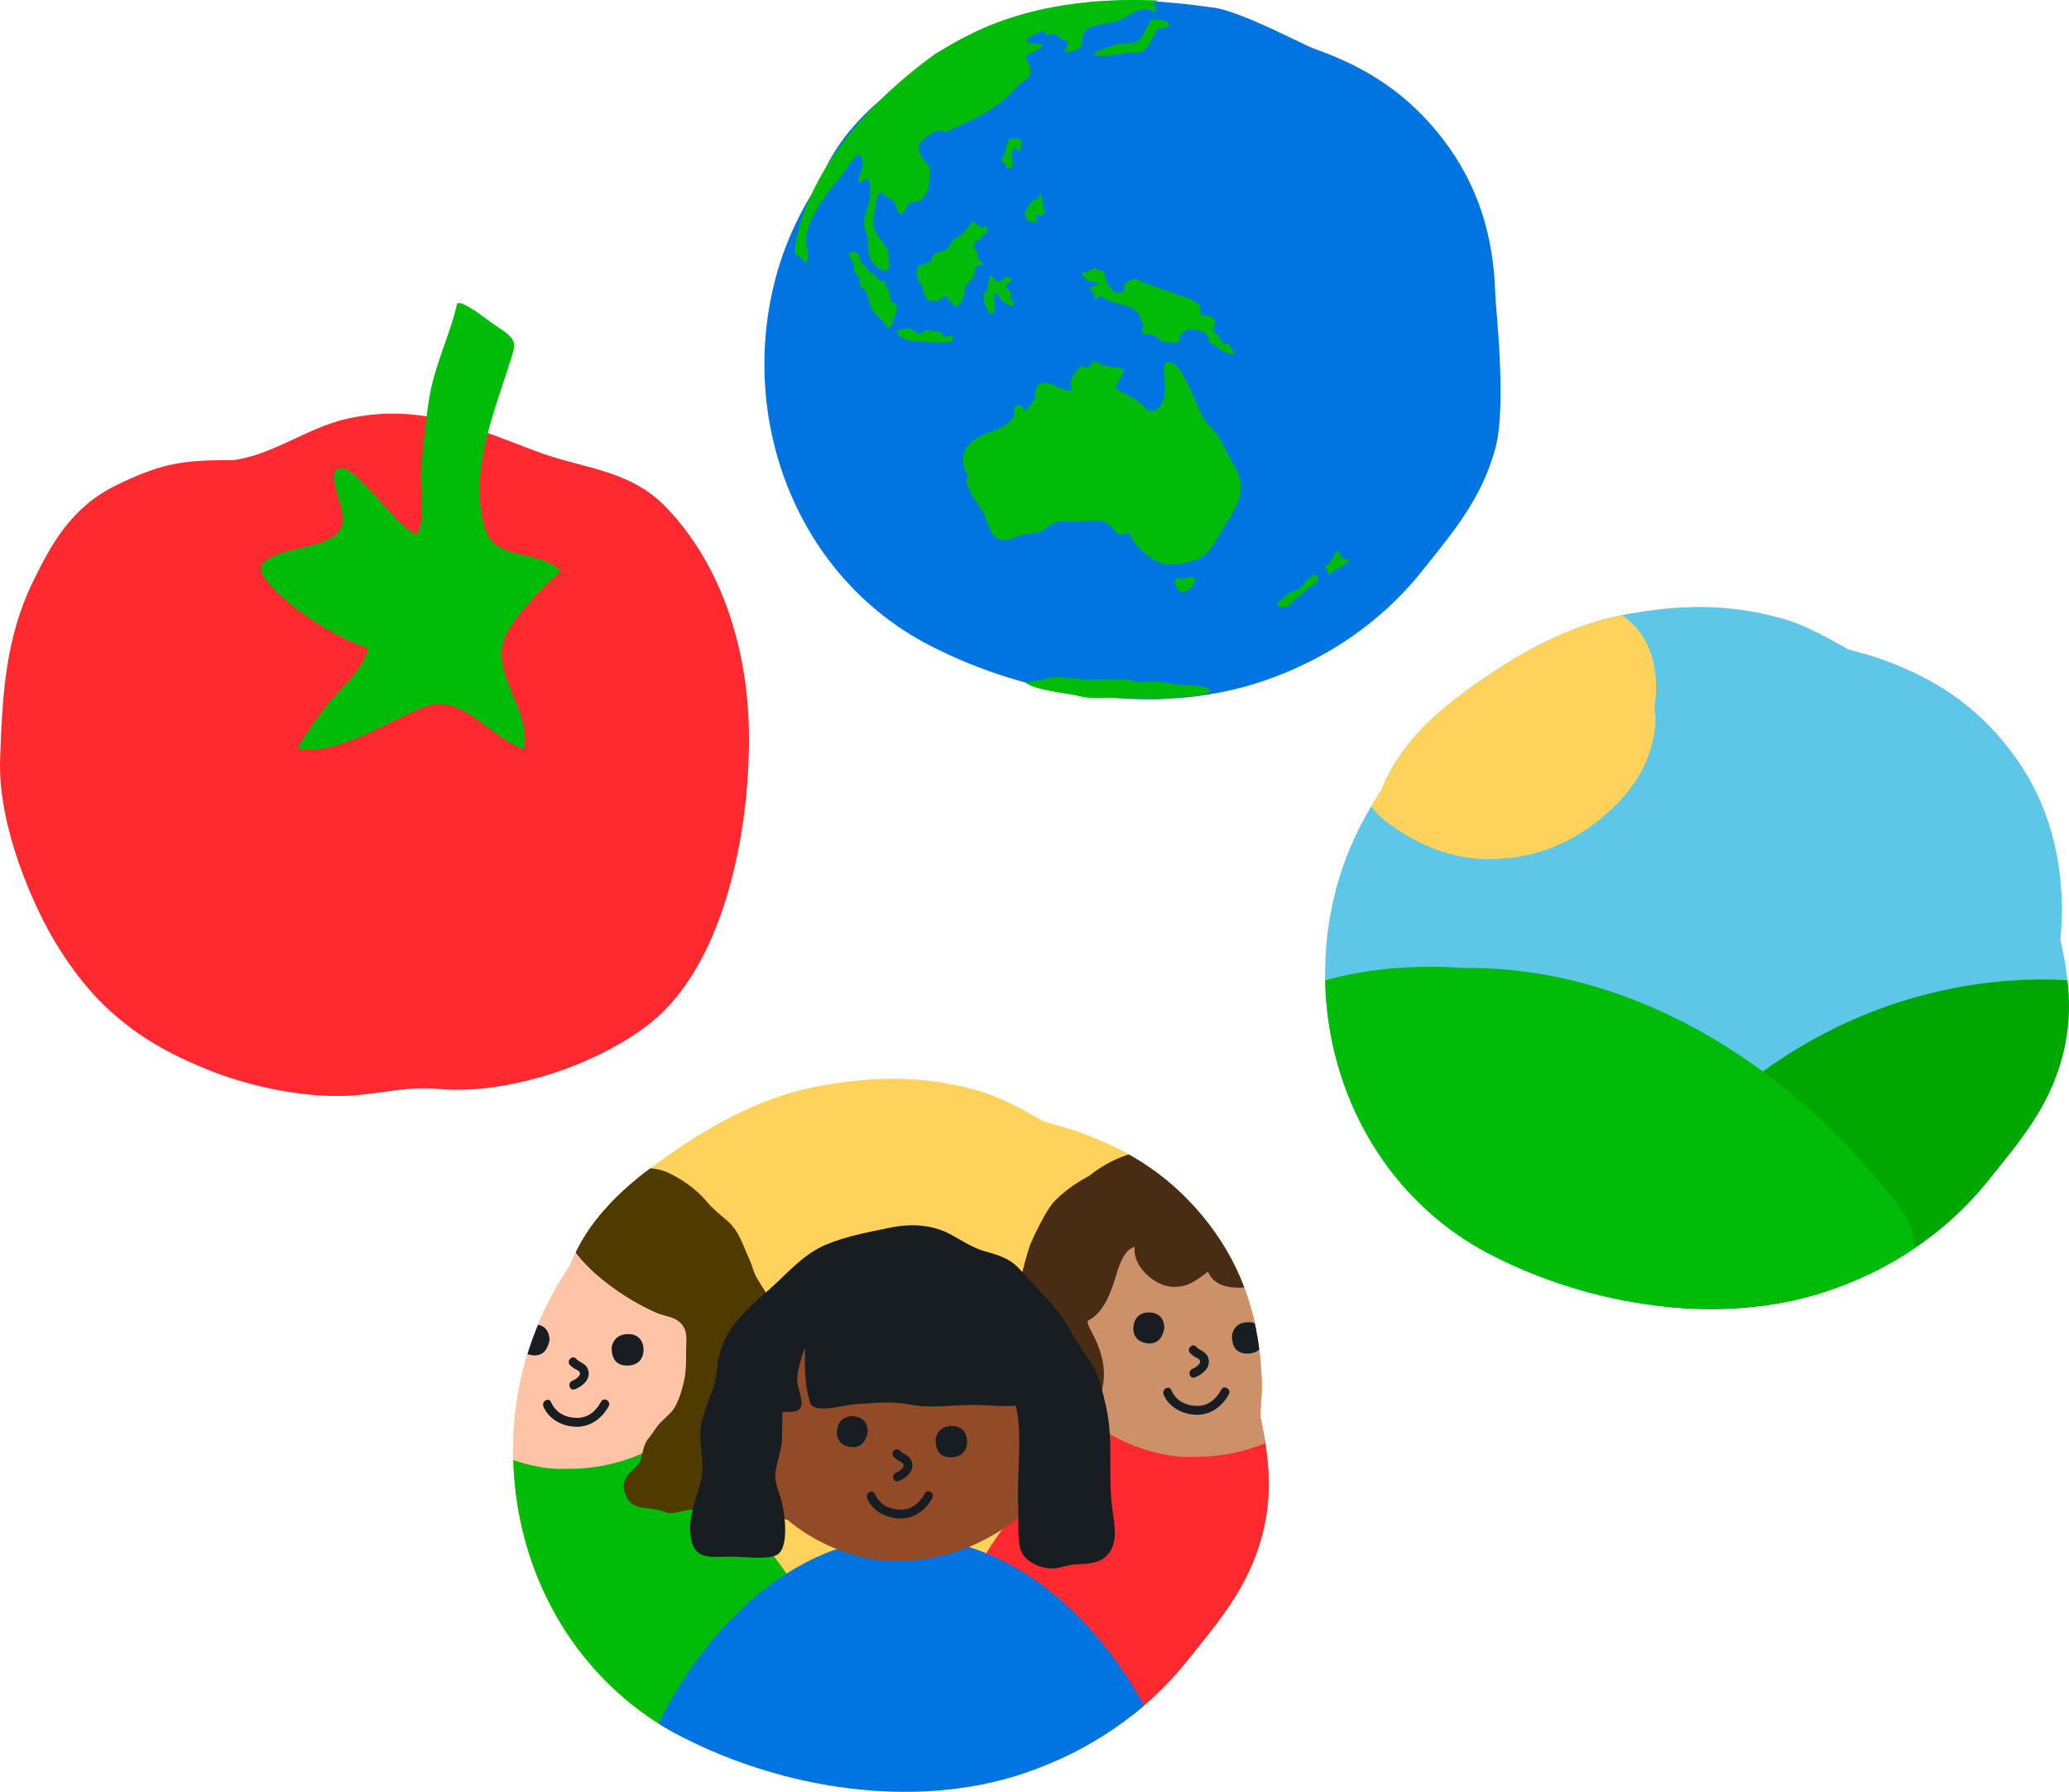 <?xml version="1.0" encoding="UTF-8"?>
<svg id="Layer_2" xmlns="http://www.w3.org/2000/svg" xmlns:xlink="http://www.w3.org/1999/xlink" viewBox="0 0 370.94 321.21">
  <defs>
    <style>
      .cls-1 {
        fill: #5ec7e8;
      }

      .cls-2 {
        fill: #cc9169;
      }

      .cls-3 {
        fill: #ffe100;
      }

      .cls-4 {
        fill: #e79266;
      }

      .cls-5 {
        fill: #00bb08;
      }

      .cls-6 {
        fill: #ffc3a8;
      }

      .cls-7 {
        fill: #171d20;
      }

      .cls-8 {
        fill: #934b27;
      }

      .cls-9 {
        fill: #134332;
      }

      .cls-10 {
        fill: #00a700;
      }

      .cls-11 {
        clip-path: url(#clippath-1);
      }

      .cls-12 {
        clip-path: url(#clippath-2);
      }

      .cls-13 {
        fill: #492c14;
      }

      .cls-14 {
        fill: #be7c44;
      }

      .cls-15 {
        fill: #292921;
      }

      .cls-16 {
        fill: #f7ba98;
      }

      .cls-17 {
        fill: #fbe200;
      }

      .cls-18 {
        fill: #ffd25b;
      }

      .cls-19 {
        fill: #d7cec0;
      }

      .cls-20 {
        fill: #4f3a00;
      }

      .cls-21 {
        fill: #0075e1;
      }

      .cls-22 {
        fill: #ff292f;
      }

      .cls-23 {
        clip-path: url(#clippath);
      }

      .cls-24 {
        fill: #bd7145;
      }
    </style>
    <clipPath id="clippath">
      <path class="cls-1" d="M369.41,168.42c.11-2.04.33-4.08.28-6.15-.27-10.43-3.03-19.68-9.42-27.95-6.22-8.06-13.74-12.93-23.31-16.27-1.83-.64-3.7-1.12-5.56-1.63-3.94-2.17-7.7-4.45-12.5-5.72-9.58-2.54-17.9-2.32-27.5-.55-10.44,1.92-19.86,7.36-28.34,13.53-6.85,4.98-12.38,10.37-15.46,18.08-3.77,5.64-6.65,11.85-8.29,18.5-6.22,25.21,4.49,52.59,28.06,64.71,17.72,9.11,40.87,12.92,60.14,6.49,11.37-3.79,21.44-10.46,28.94-19.82,5.69-7.1,10.75-12.94,13.22-21.93,2.09-7.62,1.27-14.26-.27-21.31Z"/>
    </clipPath>
    <clipPath id="clippath-1">
      <path class="cls-18" d="M225.93,253.97c.11-2.04.33-4.08.28-6.15-.27-10.43-3.03-19.68-9.42-27.95-6.22-8.06-13.74-12.93-23.31-16.27-1.83-.64-3.7-1.12-5.56-1.63-3.94-2.17-7.7-4.45-12.5-5.72-9.58-2.54-17.9-2.32-27.5-.55-10.44,1.92-19.86,7.36-28.34,13.53-6.85,4.98-12.38,10.37-15.46,18.08-3.77,5.64-6.65,11.85-8.29,18.5-6.22,25.21,4.49,52.59,28.06,64.71,17.72,9.11,40.87,12.92,60.14,6.49,11.37-3.79,21.44-10.46,28.94-19.82,5.69-7.1,10.75-12.94,13.22-21.93,2.09-7.62,1.27-14.26-.27-21.31Z"/>
    </clipPath>
    <clipPath id="clippath-2">
      <path class="cls-18" d="M225.91,253.92c.11-2.07.34-4.14.28-6.25-.27-10.59-3.08-19.99-9.57-28.39-6.32-8.18-13.95-13.13-23.68-16.52-1.86-.65-3.76-1.13-5.65-1.66-4.01-2.2-7.83-4.52-12.69-5.81-9.74-2.58-18.18-2.35-27.93-.56-10.6,1.96-20.17,7.48-28.78,13.74-6.95,5.06-12.57,10.53-15.7,18.37-3.83,5.73-6.75,12.04-8.42,18.79-6.32,25.61,4.56,53.42,28.51,65.73,18,9.25,41.52,13.12,61.09,6.59,11.55-3.85,21.78-10.62,29.4-20.13,5.78-7.21,10.92-13.14,13.43-22.27,2.13-7.74,1.29-14.49-.27-21.64Z"/>
    </clipPath>
  </defs>
  <g id="Layer_1-2" data-name="Layer_1">
    <g>
      <g>
        <path class="cls-1" d="M369.41,168.42c.11-2.04.33-4.08.28-6.15-.27-10.43-3.03-19.68-9.42-27.95-6.22-8.06-13.74-12.93-23.31-16.27-1.83-.64-3.7-1.12-5.56-1.63-3.94-2.17-7.7-4.45-12.5-5.72-9.58-2.54-17.9-2.32-27.5-.55-10.44,1.92-19.86,7.36-28.34,13.53-6.85,4.98-12.38,10.37-15.46,18.08-3.77,5.64-6.65,11.85-8.29,18.5-6.22,25.21,4.49,52.59,28.06,64.71,17.72,9.11,40.87,12.92,60.14,6.49,11.37-3.79,21.44-10.46,28.94-19.82,5.69-7.1,10.75-12.94,13.22-21.93,2.09-7.62,1.27-14.26-.27-21.31Z"/>
        <g class="cls-23">
          <path class="cls-18" d="M295.93,117.02c-2.67-7.98-11.72-10.88-18.13-7.72-3.72-1.79-7.82-1.46-11.96.29-5.9,2.5-11.62,5.35-17.17,8.56-5.1,2.95-7.62,9.85-5.46,15.35-1.48,5.42,1.2,10.74,5.81,14.15,6.29,4.65,13.42,6.95,20.35,6.25,6.18-.35,12.08-2.75,17.15-6.78,3.9-3.1,7.39-7.04,9.07-11.81.78-2.21,1.26-4.48,1.23-6.84-.07-.55-.15-1.09-.22-1.64.56-3.24.43-6.55-.67-9.82Z"/>
          <path class="cls-10" d="M371.1,175.74c-16.15-1.01-32.5,2.93-46.57,10.9-14.48,8.21-28.38,20.97-30.61,38.11-.63,4.79,3.67,9.87,7.74,11.51,4.91,1.97,9.44.79,13.46-2.37.18,1.55.68,3.11,1.57,4.63,2.7,4.62,8.98,7.56,14.22,5.79,12.05-4.07,22.6-10.02,32.56-17.87,4.68-3.69,4.55-11.2,1.47-15.97,1.05-.68,1.93-1.52,2.63-2.49,4.04-3.69,8.18-7.27,12.43-10.74,9.15-7.46.93-20.89-8.91-21.5Z"/>
          <path class="cls-5" d="M341.33,217.45c-18.82-25.42-47.65-44.29-78.91-43.93-13.84-.99-28.03,1.32-38.69,8.46-5.77,3.86-7.96,10.95-4.52,17.23,7.24,13.21,19.98,16.93,33.17,19.94-.35,1.15-.52,2.37-.46,3.64.3,6.63,5.54,12.84,12.59,12.59,1.38-.05,2.77-.07,4.15,0,.74.04,1.48.11,2.21.18-.17,0,.03.04.61.14,1.36.28,2.7.61,4.02,1.01.51.16,3.95,1.5,2.79.98,5.44,2.49,12.43,2.01,16.2-2.93,3.93,2.42,7.71,5.08,11.29,7.99,6.88,5.6,14.81,3.41,18.78-1.76,4.2,0,8.27-2.23,10.74-5.57.5-.21.99-.45,1.48-.73,5.38-3.15,8.59-11.73,4.52-17.23Z"/>
        </g>
      </g>
      <g>
        <path class="cls-18" d="M225.93,253.97c.11-2.04.33-4.08.28-6.15-.27-10.43-3.03-19.68-9.42-27.95-6.22-8.06-13.74-12.93-23.31-16.27-1.83-.64-3.7-1.12-5.56-1.63-3.94-2.17-7.7-4.45-12.5-5.72-9.58-2.54-17.9-2.32-27.5-.55-10.44,1.92-19.86,7.36-28.34,13.53-6.85,4.98-12.38,10.37-15.46,18.08-3.77,5.64-6.65,11.85-8.29,18.5-6.22,25.21,4.49,52.59,28.06,64.71,17.72,9.11,40.87,12.92,60.14,6.49,11.37-3.79,21.44-10.46,28.94-19.82,5.69-7.1,10.75-12.94,13.22-21.93,2.09-7.62,1.27-14.26-.27-21.31Z"/>
        <g class="cls-11">
          <path class="cls-5" d="M150.39,296.07c-10.32-23.01-27.48-38.1-46.21-38.25-18.74-.14-35.95,14.81-46.42,37.65-6.1,13.31,7.87,25.84,14.32,13.87,1.45,2.93,3.64,5.01,6.4,5.09,11.96.34,23.9.56,35.83-1.02,2.19-.29,4.22-1.48,5.75-3.48,3.52-.03,7.04,0,10.56.13,1.86.07,3.4-.61,4.63-1.78.11.24.23.47.34.71,6.12,13.63,20.96.81,14.79-12.94Z"/>
          <path class="cls-19" d="M121.46,220.63c-15.81-14.1-41.55-4.49-43.74,16.76-1.05,10.2,3.84,20.97,14.29,23.78,8.32,2.23,19.62,1.8,26.97-2.98,2.52-1.64,4.46-3.74,5.83-6.09,1.01-1.16,1.91-2.43,2.64-3.81,4.94-9.25,1.59-20.89-5.99-27.65Z"/>
          <path class="cls-22" d="M261.68,288.78c-9.97-22.23-26.55-36.81-44.64-36.95-18.11-.14-34.73,14.31-44.85,36.37-5.89,12.85,7.6,24.96,13.83,13.4,1.4,2.83,3.51,4.84,6.19,4.92,11.55.33,23.09.54,34.61-.98,2.12-.28,4.08-1.43,5.56-3.36,3.4-.03,6.8,0,10.2.13,1.8.07,3.28-.59,4.47-1.72.11.23.22.45.33.69,5.91,13.17,20.25.78,14.29-12.5Z"/>
          <path class="cls-21" d="M207.72,309.36c-9.84-20.53-26.2-33.99-44.06-34.11-17.87-.13-34.28,13.21-44.26,33.58-5.82,11.87,7.5,23.05,13.65,12.38,1.39,2.61,3.47,4.47,6.11,4.54,11.4.3,22.79.5,34.16-.91,2.09-.26,4.03-1.32,5.48-3.1,3.36-.03,6.72,0,10.07.12,1.77.06,3.24-.55,4.41-1.59.11.22.22.42.33.63,5.83,12.16,19.99.72,14.11-11.54Z"/>
          <path class="cls-19" d="M177.37,236.98c-14.77-13.17-38.81-4.19-40.85,15.65-.98,9.53,3.59,19.59,13.35,22.21,7.77,2.09,18.33,1.68,25.19-2.78,2.35-1.53,4.17-3.5,5.44-5.69.94-1.09,1.78-2.27,2.47-3.56,4.61-8.64,1.49-19.52-5.59-25.83Z"/>
          <g>
            <path class="cls-16" d="M124.79,247.86c-5.61,3.68-11.47,7.67-18.26,8.58-6.03.81-13.98-1.87-18.41-6.62l-.38-.81c-.41-.87-1.01-1.38-1.67-1.64-2.81-2.49-7.74.66-5.54,4.38.61,1.15,1.32,2.24,2.12,3.26.66.92,1.49,1.42,2.34,1.6,4.8,4.05,11.22,6.74,17.12,7.17.91.07,1.8.07,2.68.04.52.17,1.1.24,1.74.16,8.61-1.19,16.08-4.79,22.63-10.46,3.08-2.66-.95-7.89-4.36-5.65Z"/>
            <path class="cls-7" d="M78.1,217.63c3.23-4.27,6.97-7.96,11.74-10.52,6.39-3.42,13.28-4.84,20.14-2.62,4.32,1.4,9.3,1.42,12.88,4.86.24.53.65.8,1.24.77.22.16.43.32.65.49,1.76,2.27,4.4,3.53,6.41,5.51.16.15.33.29.49.44.3,2.85,1.9,5.21,3.16,7.64,2.2,4.27,5.41,8.19,3.58,13.51-.09.25.21.64.32.96,1.63,4.76,2.13,9.61,1.21,14.58-.26.07-.59.05-.75.21-3.18,3.17-3.5,3.09-4.9-1.01-.38-1.11-1.06-1.71-2-.38-1.88.87-3.76,1.73-5.64,2.6-.32-.25-.64-.51-.96-.76,1.22-1.22,2.87-1.72,4.29-2.61.35-.21.9-.34.52-.94-.3-.46-.68-.38-1.14-.18-1.2.53-2.12,1.63-3.55,1.67.04-5.09.05-10.18.15-15.26.03-1.47-.41-2.03-1.97-1.93-2.72.17-5.45.13-8.17.19l-.22-.12-.21.14c-.4,0-.8.02-1.19.02-.9-.8-2.04-.48-3.07-.66-.83-.43-1.84-.65-2.06-1.78-.31-.55-.63-1.09-.94-1.64.25-.07.5-.13.76-.2-.77-1.93-1.01-4.43-4.14-3.81-2.25-.42-.7,1.5-1.3,2.1-.05.52-.41,1.03-.43,1.43-.05.95-.96,2.22.62,2.83.01,1.08-.5,1.63-1.61,1.54-1.28-.01-2.59-.65-3.81.22-.97-.22-2.14.02-2.65-1.2l-4.62-2.01c-.14-.02-.28-.04-.42-.05-.21-.19-.42-.37-.62-.56-.15-.18-.31-.37-.46-.55.53-.53,1.34-.98.7-1.9-.09-.13-.54-.16-.73-.07-1.31.64.36,1.29.02,1.96-.88.61-.46,1.33-.18,2.04-.22.18-.43.35-.65.53-.74-.15-1.49-.29-2.23-.44.13-.95,1.02-.64,1.43-1.06.74-.77.3-1.59-.05-2.19-.52-.9-1.36-.31-1.74.17-2.12,2.68-3.88,5.6-3.87,9.11,0,1.49-.17,2.97-.12,4.42.09,2.88-1.28,5.64-.55,8.53-.87-.38-1.74-.78-2.63-1.15-.59-.25-1.28-.96-1.8-.03-.58,1.05.57,1,1.05,1.36,1.07.81,2.74.72,3.35,2.22-.11.14-.13.29-.08.46-1.51-.01-2.73-.88-4.08-1.34-.68-.23-1.45-.86-1.88.34-2.24-.51-4.49-1.02-6.73-1.54-.28-.36-.56-.73-.83-1.09.54-.39.68-.93.56-1.56.12-.35.25-.69.37-1.04.21-1.6.42-3.19.63-4.79.18-.11.23-.26.14-.45,1.15-4.56,2.31-9.11,3.46-13.67.12-.31.25-.62.37-.93,1.33-3.73,2.86-7.36,4.77-10.84ZM99.29,205.3c.68.54,1.67.33,2.06,1.36.29.77,1.13.41,1.55.09.64-.48-.15-.86-.31-1.29-1.02-2.63-2.19.46-3.3-.16ZM123.2,228.85c.28-.98.1-1.52-1.06-1.5-.63.02-1.15.07-.87.77.32.82,0,2.21,1.21,2.32.98.09.56-1.04.72-1.6ZM115.32,227.17c-.07-.61.29-1.56-.8-1.55-.83.01-.71.88-.74,1.44-.03.64-.27,1.6.75,1.59.74,0,.68-.88.79-1.49ZM84.54,227.64c.58.63,1.23.57,1.83.59.58.02,1.34.18,1.49-.67.05-.29-.1-.74-.32-.94-.83-.75-1,.16-1.3.61-.41.61-1.34-.46-1.71.42ZM119.46,223.65c-.05.46.24.96.47.75.74-.68,1.87.36,2.41-.61.25-.45-.03-.97-.54-.93-.84.06-1.77.04-2.34.8ZM106.07,221.99c.8-.92.84-1.67.16-2.4-.21-.23-.66-.47-.87-.06-.46.88-.07,1.62.71,2.46ZM107.1,218c-.07-.41-.4-.48-.58-.36-.33.23-1.24-.17-.94.61.1.26,1.12.41,1.52-.25ZM99.97,206.71c-.12-.09-.24-.18-.37-.25-.02-.01-.17.13-.16.16.05.14.14.26.21.38.11-.1.21-.2.32-.3ZM104.96,225.11c-.14-.16-.29-.34-.44-.52-.07.14-.23.31-.19.42.07.2.25.37.39.55.07-.13.14-.26.24-.44Z"/>
            <path class="cls-24" d="M139.92,253.25c.92-4.97.42-9.82-1.21-14.58-.11-.32-.4-.71-.32-.96,1.83-5.32-1.38-9.24-3.58-13.51-1.26-2.43-2.86-4.79-3.16-7.64,3.29,2.31,3.97,6.18,5.62,9.44,1.73,3.42,2.55,7.18,3.57,10.85-.03.17-.03.35,0,.52-.23.74-.3,1.47,0,2.21.09.18.18.36.27.54.04.9.07,1.81.11,2.71-.01.86-.02,1.72-.03,2.58-.16,1.01-.06,1.99.29,2.95-1.2,1.48-.65,3.27-.86,4.92,0,0,.02-.02.02-.02-.16,0-.31,0-.46.05-.1,0-.19-.03-.28-.07Z"/>
            <path class="cls-9" d="M139.92,253.25c.09.04.18.06.28.07-.02.36-.04.72-.06,1.08-.08.16-.17.32-.25.49-.49.56-.5,1.26-.59,1.94-.11.17-.21.34-.32.5-.2.04-.4.08-.6.12-.4-.02-.8-.05-1.2-.07-1.11-.68-2.33-.39-3.51-.35.05-1.1-.24-1.48-1.47-1.04-2.2.79-4.48,1.36-6.73,2.03-.05-.38-.1-.77-.15-1.15,1.88-1.45,4.2-2.01,6.28-3.05.72-.36,1.87-.61.68-1.74.94-1.34,1.62-.73,2,.38,1.39,4.1,1.71,4.18,4.9,1.01.16-.16.5-.14.75-.21Z"/>
            <path class="cls-24" d="M131.16,216.12c-2.01-1.99-4.65-3.24-6.41-5.51,2.44,1.5,5.35,2.44,6.41,5.51Z"/>
            <path class="cls-17" d="M69.8,261.76c.11-.1.21-.19.32-.29.07.12.16.24.21.38.01.03-.14.17-.16.16-.13-.06-.24-.16-.36-.25Z"/>
            <path class="cls-24" d="M139.3,256.83c.09-.68.09-1.38.59-1.94.15.75.08,1.43-.59,1.94Z"/>
            <path class="cls-24" d="M124.1,210.12c-.59.02-1-.25-1.24-.77.57.02,1.01.23,1.24.77Z"/>
            <path class="cls-3" d="M140.14,254.4c.02-.36.04-.72.06-1.08.15-.04.3-.06.46-.05.04.47-.09.87-.52,1.13Z"/>
            <path class="cls-3" d="M140.85,237.38c-.04-.17-.04-.35,0-.52.06.12.13.24.17.37,0,.03-.1.1-.16.15Z"/>
            <path class="cls-24" d="M138.84,257.68c-.18-.03-.33-.11-.46-.23.2-.04.4-.08.6-.12,0,.13-.05.25-.14.35Z"/>
            <path class="cls-3" d="M141.13,240.12c-.09-.18-.18-.36-.27-.54.09.18.18.36.27.54Z"/>
            <path class="cls-17" d="M72.61,263.51c-.17.13-.33.26-.5.39.17-.13.33-.26.5-.39Z"/>
            <path class="cls-16" d="M114.18,234.9c.4,0,.8-.02,1.19-.02,0,0,.21.06.21.06l.21-.08c2.72-.05,5.45-.01,8.17-.19,1.56-.1,2,.46,1.97,1.93-.1,5.09-.1,10.18-.15,15.26-6.22,4.08-12.8,7.56-19.28,11.21-.57.32-1.12.63-1.95.19-7.31-3.78-14.66-7.48-22-11.2-.12-3.6,1.01-7.11.75-10.73-.36-5.04-.31-5.04,4.72-5.67.17-.02.33-.13.49-.19.91.35,1.81.31,2.67-.16.38-.14.76-.28,1.14-.41,2.36.82,4.76.99,7.19.36.57.02,1.15.04,1.73.05,1.35.36,2.63.05,3.9-.39,1.96.17,3.91.34,5.87-.02,1.06.38,2.12.44,3.17-.01ZM104.91,255.94c2.04-.07,3.72-1.12,5.13-2.65.52-.57,1.29-1.27.5-2.01-.75-.7-1.21.27-1.7.68-3.53,3-5.17,2.89-8.39-.61-.42-.45-.79-1.12-1.47-.49-.56.51-.29,1.17.06,1.69,1.36,2.04,3.34,3.06,5.88,3.39ZM99.15,241.11c-.04-1.52-.77-2.65-2.47-2.78-1.83-.15-2.91.96-3.02,2.66-.1,1.64.99,2.68,2.6,2.8,1.71.13,2.55-.97,2.88-2.67ZM111.05,242.44c0,1.85.72,3.09,2.57,3.16,1.71.06,2.96-.8,3.05-2.61.08-1.6-.79-2.84-2.44-2.94-1.63-.1-2.91.67-3.18,2.4ZM104.95,250.09c.9-.1,1.75-.37,2.22-1.19.45-.78.64-1.69.07-2.48-.57-.78-1.53-1.74-2.36-1.36-1.8.83,1.78,3.2-.95,4.16-.22.08.49.74,1.02.86Z"/>
            <path class="cls-7" d="M82.55,252.07c-.37-.13-.74-.27-1.12-.4-.74-2.89.64-5.65.55-8.53-.05-1.45.12-2.93.12-4.42,0-3.51,1.76-6.43,3.87-9.11.39-.49,1.22-1.08,1.74-.17.35.6.79,1.42.05,2.19-.41.42-1.29.11-1.43,1.06.75.15,1.49.29,2.24.44-.02.78-.04,1.57-.07,2.35-.16.07-.32.17-.49.19-5.03.63-5.08.63-4.72,5.67.26,3.62-.87,7.13-.75,10.73Z"/>
            <path class="cls-7" d="M111.01,234.91c-1.95.36-3.91.2-5.87.02-.32-.75-.42-1.68-1.52-1.76-1.58-.62-.67-1.89-.62-2.83.02-.4.38-.92.43-1.43,1.39-.11.44-1.67,1.3-2.1,3.13-.62,3.37,1.88,4.14,3.81-.25.07-.5.13-.76.2-1.19-.15-1.61.24-1.23,1.48.63,2.02,1.48-.26,2.17.16.22,1.13,1.23,1.35,2.06,1.78-.04.22-.07.45-.11.67Z"/>
            <path class="cls-7" d="M99.52,235.26c-2.43.62-4.83.46-7.19-.36.44-1.46-1.94-1.68-1.4-3.18l4.62,2.01c.51,1.22,1.68.98,2.65,1.2.44.11.88.22,1.32.34Z"/>
            <path class="cls-7" d="M90.93,231.72c-.54,1.5,1.84,1.72,1.4,3.18-.38.14-.76.28-1.14.41.12-1.46-2.31-1.1-1.96-2.72-.29-.71-.71-1.43.18-2.04h.01c.15.19.31.38.46.56.21.19.42.37.62.56.14.01.28.03.42.05Z"/>
            <path class="cls-15" d="M99.29,205.3c1.11.62,2.28-2.47,3.3.16.16.42.95.8.31,1.29-.43.32-1.26.68-1.55-.09-.39-1.03-1.38-.82-2.06-1.36Z"/>
            <path class="cls-7" d="M123.2,228.85c-.15.56.26,1.69-.72,1.6-1.22-.11-.9-1.5-1.21-2.32-.27-.7.25-.76.87-.77,1.16-.03,1.34.52,1.06,1.5Z"/>
            <path class="cls-7" d="M89.23,232.59c-.35,1.62,2.08,1.26,1.96,2.72-.86.47-1.76.51-2.67.16.02-.79.05-1.57.07-2.35.22-.18.43-.35.65-.53Z"/>
            <path class="cls-7" d="M115.32,227.17c-.11.61-.05,1.49-.79,1.49-1.02,0-.78-.95-.75-1.59.03-.57-.09-1.43.74-1.44,1.09-.02.73.94.8,1.55Z"/>
            <path class="cls-7" d="M84.54,227.64c.37-.88,1.3.19,1.71-.42.3-.44.47-1.35,1.3-.61.22.2.37.65.32.94-.16.85-.91.69-1.49.67-.59-.02-1.25.04-1.83-.59Z"/>
            <path class="cls-7" d="M119.46,223.65c.57-.75,1.5-.74,2.34-.8.51-.03.8.48.54.93-.54.97-1.67-.07-2.41.61-.23.21-.52-.28-.47-.75Z"/>
            <path class="cls-7" d="M103.62,233.17c1.1.08,1.21,1.01,1.52,1.76-1.27.44-2.55.74-3.9.39.25-.2.51-.4.76-.61,1.11.09,1.62-.45,1.61-1.54Z"/>
            <path class="cls-7" d="M109.05,232.46c-.69-.41-1.54,1.86-2.17-.16-.38-1.24.04-1.63,1.23-1.48.31.55.63,1.09.94,1.64Z"/>
            <path class="cls-7" d="M106.07,221.99c-.78-.84-1.16-1.59-.71-2.46.21-.41.66-.16.87.06.68.72.64,1.48-.16,2.4Z"/>
            <path class="cls-7" d="M111.01,234.91c.04-.22.07-.45.11-.67,1.03.18,2.17-.14,3.07.66-1.06.45-2.11.39-3.17.01Z"/>
            <path class="cls-7" d="M89.41,230.55c.34-.66-1.33-1.31-.02-1.96.19-.1.64-.07.73.07.65.93-.17,1.37-.7,1.9,0,0-.01-.01-.01-.01Z"/>
            <path class="cls-7" d="M104.73,226.8c-.87.43.09,1.99-1.3,2.1.6-.6-.94-2.52,1.3-2.1Z"/>
            <path class="cls-15" d="M102.01,234.71c-.25.2-.51.4-.76.61-.58-.02-1.15-.04-1.73-.05-.44-.11-.88-.22-1.32-.34,1.22-.86,2.54-.23,3.81-.22Z"/>
            <path class="cls-7" d="M107.1,218c-.39.66-1.42.51-1.52.25-.3-.78.61-.38.94-.61.18-.12.51-.05.58.36Z"/>
            <path class="cls-15" d="M99.97,206.71c-.11.1-.21.2-.32.3-.07-.13-.16-.25-.21-.38-.01-.03.14-.18.16-.16.13.07.25.16.37.25Z"/>
            <path class="cls-9" d="M104.96,225.11c-.1.19-.17.31-.24.44-.14-.18-.32-.35-.39-.55-.04-.1.12-.28.19-.42.15.18.3.36.44.52Z"/>
            <polygon class="cls-9" points="115.79 234.85 115.58 234.94 115.37 234.87 115.58 234.74 115.79 234.85"/>
            <path class="cls-9" d="M90.51,231.67c-.21-.19-.42-.37-.62-.56.21.19.42.37.62.56Z"/>
            <path class="cls-24" d="M137.18,257.38c-1.17.6-2.35.3-3.54.05-.07-.14-.06-.27.02-.4,1.19-.04,2.4-.33,3.51.35Z"/>
            <path class="cls-15" d="M104.91,255.94c-2.53-.34-4.51-1.36-5.88-3.39-.35-.52-.62-1.18-.06-1.69.68-.63,1.06.04,1.47.49,3.22,3.5,4.86,3.6,8.39.61.49-.41.95-1.39,1.7-.68.8.74.03,1.45-.5,2.01-1.42,1.54-3.1,2.59-5.13,2.65Z"/>
            <path class="cls-7" d="M99.15,241.11c-.34,1.7-1.18,2.81-2.88,2.67-1.61-.13-2.71-1.16-2.6-2.8.11-1.7,1.19-2.8,3.02-2.66,1.7.14,2.43,1.26,2.47,2.78Z"/>
            <path class="cls-15" d="M111.05,242.44c.28-1.73,1.56-2.49,3.18-2.4,1.65.1,2.52,1.34,2.44,2.94-.09,1.81-1.33,2.68-3.05,2.61-1.86-.07-2.57-1.31-2.57-3.16ZM115.24,243.05c.01-.86-.29-1.55-1.28-1.57-.84-.02-1.23.58-1.29,1.35-.07.89.28,1.58,1.27,1.6.83.02,1.19-.59,1.3-1.38Z"/>
            <path class="cls-15" d="M104.95,250.09c-.53-.13-1.24-.78-1.02-.86,2.73-.96-.85-3.34.95-4.16.83-.38,1.79.58,2.36,1.36.57.78.37,1.7-.07,2.48-.47.82-1.32,1.09-2.22,1.19Z"/>
            <path class="cls-14" d="M116.63,258.9c-.13.03-.29.08-.44.08-.05,0-.11-.11-.16-.17.15-.03.31-.09.46-.09.05,0,.1.12.15.18Z"/>
            <path class="cls-14" d="M118.13,258.39c-.2.04-.41.07-.61.11.11-.14.23-.29.34-.43.09.1.19.21.27.32Z"/>
            <path class="cls-7" d="M115.24,243.05c-.11.8-.47,1.4-1.3,1.38-.99-.02-1.33-.71-1.27-1.6.06-.77.45-1.37,1.29-1.35.99.02,1.3.71,1.28,1.57Z"/>
            <path class="cls-7" d="M82.89,254.06c-.21-2.13-.44-4.27-.69-6.39-.41-3.52-4.14-4.63-6.41-2.15-1.88-1.45-5-1.24-5.59,1.71-.12.59-.25,1.18-.39,1.77-.91.35-1.67,1.1-1.96,2.34-.72,3.03-2.59,8.19.97,10.07,1.72.91,4.24.94,6.14,1.14,1.83.2,3.8.48,5.62.08,1.17-.26,2.24-1.35,2.51-2.51.46-1.94-.01-4.09-.2-6.05Z"/>
            <path class="cls-7" d="M139.26,235.22c-1.25-7.07-2.66-13.75-8.3-18.65-2.59-2.25-7.08-.15-6.01,3.5,1.73,5.92,3.64,11.85,4.78,17.92.52,2.77,1.02,6.15,1.14,9.51-1.84-.67-4.1-.06-4.59,2.32-.7,3.45-2.41,9.89.02,12.98,2.71,3.43,10.02,1.11,13.4.26,1.53-.38,2.64-1.92,2.64-3.47.02-8.25-1.65-16.28-3.08-24.37Z"/>
          </g>
          <g>
            <path class="cls-4" d="M236.34,240.67c-5.61,3.68-11.47,7.67-18.26,8.58-6.03.81-13.98-1.87-18.41-6.62l-.38-.81c-.41-.87-1.01-1.38-1.67-1.64-2.81-2.49-7.74.66-5.54,4.38.61,1.15,1.32,2.24,2.12,3.26.66.92,1.49,1.42,2.34,1.6,4.8,4.05,11.22,6.74,17.12,7.17.91.07,1.8.07,2.68.04.52.17,1.1.24,1.74.16,8.61-1.19,16.08-4.79,22.63-10.46,3.08-2.66-.95-7.89-4.36-5.65Z"/>
            <path class="cls-7" d="M189.66,210.43c3.23-4.27,6.97-7.96,11.74-10.52,6.39-3.42,13.28-4.84,20.14-2.62,4.32,1.4,9.3,1.42,12.88,4.86.24.53.65.8,1.24.77.22.16.43.32.65.49,1.76,2.27,4.4,3.53,6.41,5.51.16.15.33.29.49.44.3,2.85,1.9,5.21,3.16,7.64,2.2,4.27,5.41,8.19,3.58,13.51-.09.25.21.64.32.96,1.63,4.76,2.13,9.61,1.21,14.58-.26.07-.59.05-.75.21-3.18,3.17-3.5,3.09-4.9-1.01-.38-1.11-1.06-1.71-2-.38-1.88.87-3.76,1.73-5.64,2.6-.32-.25-.64-.51-.96-.76,1.22-1.22,2.87-1.72,4.29-2.61.35-.21.9-.34.52-.94-.3-.46-.68-.38-1.14-.18-1.2.53-2.12,1.63-3.55,1.67.04-5.09.05-10.18.15-15.26.03-1.47-.41-2.03-1.97-1.93-2.72.17-5.45.13-8.17.19l-.22-.12-.21.14c-.4,0-.8.02-1.19.02-.9-.8-2.04-.48-3.07-.66-.83-.43-1.84-.65-2.06-1.78-.31-.55-.63-1.09-.94-1.64.25-.07.5-.13.76-.2-.77-1.93-1.01-4.43-4.14-3.81-2.25-.42-.7,1.5-1.3,2.1-.05.52-.41,1.03-.43,1.43-.05.95-.96,2.22.62,2.83.01,1.08-.5,1.63-1.61,1.54-1.28-.01-2.59-.65-3.81.22-.97-.22-2.14.02-2.65-1.2l-4.62-2.01c-.14-.02-.28-.04-.42-.05-.21-.19-.42-.37-.62-.56-.15-.18-.31-.37-.46-.55.53-.53,1.34-.98.7-1.9-.09-.13-.54-.16-.73-.07-1.31.64.36,1.29.02,1.96-.88.61-.46,1.33-.18,2.04-.22.18-.43.35-.65.53-.74-.15-1.49-.29-2.23-.44.13-.95,1.02-.64,1.43-1.06.74-.77.3-1.59-.05-2.19-.52-.9-1.36-.31-1.74.17-2.12,2.68-3.88,5.6-3.87,9.11,0,1.49-.17,2.97-.12,4.42.09,2.88-1.28,5.64-.55,8.53-.87-.38-1.74-.78-2.63-1.15-.59-.25-1.28-.96-1.8-.03-.58,1.05.57,1,1.05,1.36,1.07.81,2.74.72,3.35,2.22-.11.14-.13.29-.08.46-1.51-.01-2.73-.88-4.08-1.34-.68-.23-1.45-.86-1.88.34-2.24-.51-4.49-1.02-6.73-1.54-.28-.36-.56-.73-.83-1.09.54-.39.68-.93.56-1.56.12-.35.25-.69.37-1.04.21-1.6.42-3.19.63-4.79.18-.11.23-.26.14-.45,1.15-4.56,2.31-9.11,3.46-13.67.12-.31.25-.62.37-.93,1.33-3.73,2.86-7.36,4.77-10.84ZM210.85,198.1c.68.54,1.67.33,2.06,1.36.29.77,1.13.41,1.55.09.64-.48-.15-.86-.31-1.29-1.02-2.63-2.19.46-3.3-.16ZM234.75,221.65c.28-.98.1-1.52-1.06-1.5-.63.02-1.15.07-.87.77.32.82,0,2.21,1.21,2.32.98.09.56-1.04.72-1.6ZM226.87,219.98c-.07-.61.29-1.56-.8-1.55-.83.01-.71.88-.74,1.44-.03.64-.27,1.6.75,1.59.74,0,.68-.88.79-1.49ZM196.09,220.45c.58.63,1.23.57,1.83.59.58.02,1.34.18,1.49-.67.05-.29-.1-.74-.32-.94-.83-.75-1,.16-1.3.61-.41.61-1.34-.46-1.71.42ZM231.01,216.45c-.05.46.24.96.47.75.74-.68,1.87.36,2.41-.61.25-.45-.03-.97-.54-.93-.84.06-1.77.04-2.34.8ZM217.62,214.79c.8-.92.84-1.67.16-2.4-.21-.23-.66-.47-.87-.06-.46.88-.07,1.62.71,2.46ZM218.65,210.81c-.07-.41-.4-.48-.58-.36-.33.23-1.24-.17-.94.61.1.26,1.12.41,1.52-.25ZM211.52,199.51c-.12-.09-.24-.18-.37-.25-.02-.01-.17.13-.16.16.05.14.14.26.21.38.11-.1.21-.2.32-.3ZM216.51,217.91c-.14-.16-.29-.34-.44-.52-.07.14-.23.31-.19.42.07.2.25.37.39.55.07-.13.14-.26.24-.44Z"/>
            <path class="cls-24" d="M251.47,246.05c.92-4.97.42-9.82-1.21-14.58-.11-.32-.4-.71-.32-.96,1.83-5.32-1.38-9.24-3.58-13.51-1.26-2.43-2.86-4.79-3.16-7.64,3.29,2.31,3.97,6.18,5.62,9.44,1.73,3.42,2.55,7.18,3.57,10.85-.03.17-.03.35,0,.52-.23.74-.3,1.47,0,2.21.09.18.18.36.27.54.04.9.07,1.81.11,2.71-.01.86-.02,1.72-.03,2.58-.16,1.01-.06,1.99.29,2.95-1.2,1.48-.65,3.27-.86,4.92,0,0,.02-.02.02-.02-.16,0-.31,0-.46.05-.1,0-.19-.03-.28-.07Z"/>
            <path class="cls-9" d="M251.47,246.05c.09.04.18.06.28.07-.02.36-.04.72-.06,1.08-.08.16-.17.32-.25.49-.49.56-.5,1.26-.59,1.94-.11.17-.21.34-.32.5-.2.04-.4.08-.6.12-.4-.02-.8-.05-1.2-.07-1.11-.68-2.33-.39-3.51-.35.05-1.1-.24-1.48-1.47-1.04-2.2.79-4.48,1.36-6.73,2.03-.05-.38-.1-.77-.15-1.15,1.88-1.45,4.2-2.01,6.28-3.05.72-.36,1.87-.61.68-1.74.94-1.34,1.62-.73,2,.38,1.39,4.1,1.71,4.18,4.9,1.01.16-.16.5-.14.75-.21Z"/>
            <path class="cls-24" d="M242.72,208.92c-2.01-1.99-4.65-3.24-6.41-5.51,2.44,1.5,5.35,2.44,6.41,5.51Z"/>
            <path class="cls-17" d="M181.36,254.57c.11-.1.21-.19.32-.29.07.12.16.24.21.38.01.03-.14.17-.16.16-.13-.06-.24-.16-.36-.25Z"/>
            <path class="cls-24" d="M250.86,249.63c.09-.68.09-1.38.59-1.94.15.75.08,1.43-.59,1.94Z"/>
            <path class="cls-24" d="M235.65,202.92c-.59.02-1-.25-1.24-.77.57.02,1.01.23,1.24.77Z"/>
            <path class="cls-3" d="M251.69,247.21c.02-.36.04-.72.06-1.08.15-.04.3-.06.46-.05.04.47-.09.87-.52,1.13Z"/>
            <path class="cls-3" d="M252.41,230.18c-.04-.17-.04-.35,0-.52.06.12.13.24.17.37,0,.03-.1.1-.16.15Z"/>
            <path class="cls-24" d="M250.4,250.48c-.18-.03-.33-.11-.46-.23.2-.04.4-.08.6-.12,0,.13-.05.25-.14.35Z"/>
            <path class="cls-3" d="M252.68,232.93c-.09-.18-.18-.36-.27-.54.09.18.18.36.27.54Z"/>
            <path class="cls-17" d="M184.16,256.32c-.17.13-.33.26-.5.39.17-.13.33-.26.5-.39Z"/>
            <path class="cls-4" d="M225.73,227.7c.4,0,.8-.02,1.19-.02,0,0,.21.06.21.06l.21-.08c2.72-.05,5.45-.01,8.17-.19,1.56-.1,2,.46,1.97,1.93-.1,5.09-.1,10.18-.15,15.26-6.22,4.08-12.8,7.56-19.28,11.21-.57.32-1.12.63-1.95.19-7.31-3.78-14.66-7.48-22-11.2-.12-3.6,1.01-7.11.75-10.73-.36-5.04-.31-5.04,4.72-5.67.17-.02.33-.13.49-.19.91.35,1.81.31,2.67-.16.38-.14.76-.28,1.14-.41,2.36.82,4.76.99,7.19.36.57.02,1.15.04,1.73.05,1.35.36,2.63.05,3.9-.39,1.96.17,3.91.34,5.87-.02,1.06.38,2.12.44,3.17-.01ZM216.46,248.74c2.04-.07,3.72-1.12,5.13-2.65.52-.57,1.29-1.27.5-2.01-.75-.7-1.21.27-1.7.68-3.53,3-5.17,2.89-8.39-.61-.42-.45-.79-1.12-1.47-.49-.56.51-.29,1.17.06,1.69,1.36,2.04,3.34,3.06,5.88,3.39ZM210.7,233.92c-.04-1.52-.77-2.65-2.47-2.78-1.83-.15-2.91.96-3.02,2.66-.1,1.64.99,2.68,2.6,2.8,1.71.13,2.55-.97,2.88-2.67ZM222.6,235.24c0,1.85.72,3.09,2.57,3.16,1.71.06,2.96-.8,3.05-2.61.08-1.6-.79-2.84-2.44-2.94-1.63-.1-2.91.67-3.18,2.4ZM216.5,242.9c.9-.1,1.75-.37,2.22-1.19.45-.78.64-1.69.07-2.48-.57-.78-1.53-1.74-2.36-1.36-1.8.83,1.78,3.2-.95,4.16-.22.08.49.74,1.02.86Z"/>
            <path class="cls-7" d="M194.11,244.87c-.37-.13-.74-.27-1.12-.4-.74-2.89.64-5.65.55-8.53-.05-1.45.12-2.93.12-4.42,0-3.51,1.76-6.43,3.87-9.11.39-.49,1.22-1.08,1.74-.17.35.6.79,1.42.05,2.19-.41.42-1.29.11-1.43,1.06.75.15,1.49.29,2.24.44-.02.78-.04,1.57-.07,2.35-.16.07-.32.17-.49.19-5.03.63-5.08.63-4.72,5.67.26,3.62-.87,7.13-.75,10.73Z"/>
            <path class="cls-7" d="M222.56,227.71c-1.95.36-3.91.2-5.87.02-.32-.75-.42-1.68-1.52-1.76-1.58-.62-.67-1.89-.62-2.83.02-.4.38-.92.43-1.43,1.39-.11.44-1.67,1.3-2.1,3.13-.62,3.37,1.88,4.14,3.81-.25.07-.5.13-.76.2-1.19-.15-1.61.24-1.23,1.48.63,2.02,1.48-.26,2.17.16.22,1.13,1.23,1.35,2.06,1.78-.04.22-.07.45-.11.67Z"/>
            <path class="cls-7" d="M211.07,228.07c-2.43.62-4.83.46-7.19-.36.44-1.46-1.94-1.68-1.4-3.18l4.62,2.01c.51,1.22,1.68.98,2.65,1.2.44.11.88.22,1.32.34Z"/>
            <path class="cls-7" d="M202.48,224.52c-.54,1.5,1.84,1.72,1.4,3.18-.38.14-.76.28-1.14.41.12-1.46-2.31-1.1-1.96-2.72-.29-.71-.71-1.43.18-2.04h.01c.15.19.31.38.46.56.21.19.42.37.62.56.14.01.28.03.42.05Z"/>
            <path class="cls-15" d="M210.85,198.1c1.11.62,2.28-2.47,3.3.16.16.42.95.8.31,1.29-.43.32-1.26.68-1.55-.09-.39-1.03-1.38-.82-2.06-1.36Z"/>
            <path class="cls-7" d="M234.75,221.65c-.15.56.26,1.69-.72,1.6-1.22-.11-.9-1.5-1.21-2.32-.27-.7.25-.76.87-.77,1.16-.03,1.34.52,1.06,1.5Z"/>
            <path class="cls-7" d="M200.79,225.39c-.35,1.62,2.08,1.26,1.96,2.72-.86.47-1.76.51-2.67.16.02-.79.05-1.57.07-2.35.22-.18.43-.35.65-.53Z"/>
            <path class="cls-7" d="M226.87,219.98c-.11.61-.05,1.49-.79,1.49-1.02,0-.78-.95-.75-1.59.03-.57-.09-1.43.74-1.44,1.09-.02.73.94.8,1.55Z"/>
            <path class="cls-7" d="M196.09,220.45c.37-.88,1.3.19,1.71-.42.3-.44.47-1.35,1.3-.61.22.2.37.65.32.94-.16.85-.91.69-1.49.67-.59-.02-1.25.04-1.83-.59Z"/>
            <path class="cls-7" d="M231.01,216.45c.57-.75,1.5-.74,2.34-.8.51-.03.8.48.54.93-.54.97-1.67-.07-2.41.61-.23.21-.52-.28-.47-.75Z"/>
            <path class="cls-7" d="M215.17,225.98c1.1.08,1.21,1.01,1.52,1.76-1.27.44-2.55.74-3.9.39.25-.2.51-.4.76-.61,1.11.09,1.62-.45,1.61-1.54Z"/>
            <path class="cls-7" d="M220.61,225.26c-.69-.41-1.54,1.86-2.17-.16-.38-1.24.04-1.63,1.23-1.48.31.55.63,1.09.94,1.64Z"/>
            <path class="cls-7" d="M217.62,214.79c-.78-.84-1.16-1.59-.71-2.46.21-.41.66-.16.87.06.68.72.64,1.48-.16,2.4Z"/>
            <path class="cls-7" d="M222.56,227.71c.04-.22.07-.45.11-.67,1.03.18,2.17-.14,3.07.66-1.06.45-2.11.39-3.17.01Z"/>
            <path class="cls-7" d="M200.96,223.35c.34-.66-1.33-1.31-.02-1.96.19-.1.64-.07.73.07.65.93-.17,1.37-.7,1.9,0,0-.01-.01-.01-.01Z"/>
            <path class="cls-7" d="M216.28,219.61c-.87.43.09,1.99-1.3,2.1.6-.6-.94-2.52,1.3-2.1Z"/>
            <path class="cls-15" d="M213.56,227.51c-.25.2-.51.4-.76.61-.58-.02-1.15-.04-1.73-.05-.44-.11-.88-.22-1.32-.34,1.22-.86,2.54-.23,3.81-.22Z"/>
            <path class="cls-7" d="M218.65,210.81c-.39.66-1.42.51-1.52.25-.3-.78.61-.38.94-.61.18-.12.51-.05.58.36Z"/>
            <path class="cls-15" d="M211.52,199.52c-.11.1-.21.2-.32.3-.07-.13-.16-.25-.21-.38-.01-.03.14-.18.16-.16.13.07.25.16.37.25Z"/>
            <path class="cls-9" d="M216.51,217.91c-.1.19-.17.31-.24.44-.14-.18-.32-.35-.39-.55-.04-.1.12-.28.19-.42.15.18.3.36.44.52Z"/>
            <polygon class="cls-9" points="227.34 227.66 227.14 227.74 226.92 227.68 227.13 227.54 227.34 227.66"/>
            <path class="cls-9" d="M202.06,224.48c-.21-.19-.42-.37-.62-.56.21.19.42.37.62.56Z"/>
            <path class="cls-24" d="M248.73,250.19c-1.17.6-2.35.3-3.54.05-.07-.14-.06-.27.02-.4,1.19-.04,2.4-.33,3.51.35Z"/>
            <path class="cls-15" d="M216.46,248.74c-2.53-.34-4.51-1.36-5.88-3.39-.35-.52-.62-1.18-.06-1.69.68-.63,1.06.04,1.47.49,3.22,3.5,4.86,3.6,8.39.61.49-.41.95-1.39,1.7-.68.8.74.03,1.45-.5,2.01-1.42,1.54-3.1,2.59-5.13,2.65Z"/>
            <path class="cls-7" d="M210.7,233.92c-.34,1.7-1.18,2.81-2.88,2.67-1.61-.13-2.71-1.16-2.6-2.8.11-1.7,1.19-2.8,3.02-2.66,1.7.14,2.43,1.26,2.47,2.78Z"/>
            <path class="cls-15" d="M222.6,235.24c.28-1.73,1.56-2.49,3.18-2.4,1.65.1,2.52,1.34,2.44,2.94-.09,1.81-1.33,2.68-3.05,2.61-1.86-.07-2.57-1.31-2.57-3.16ZM226.79,235.85c.01-.86-.29-1.55-1.28-1.57-.84-.02-1.23.58-1.29,1.35-.07.89.28,1.58,1.27,1.6.83.02,1.19-.59,1.3-1.38Z"/>
            <path class="cls-15" d="M216.5,242.9c-.53-.13-1.24-.78-1.02-.86,2.73-.96-.85-3.34.95-4.16.83-.38,1.79.58,2.36,1.36.57.78.37,1.7-.07,2.48-.47.82-1.32,1.09-2.22,1.19Z"/>
            <path class="cls-14" d="M228.18,251.71c-.13.03-.29.08-.44.08-.05,0-.11-.11-.16-.17.15-.03.31-.09.46-.09.05,0,.1.12.15.18Z"/>
            <path class="cls-14" d="M229.68,251.2c-.2.04-.41.07-.61.11.11-.14.23-.29.34-.43.09.1.19.21.27.32Z"/>
            <path class="cls-7" d="M226.79,235.85c-.11.8-.47,1.4-1.3,1.38-.99-.02-1.33-.71-1.27-1.6.06-.77.45-1.37,1.29-1.35.99.02,1.3.71,1.28,1.57Z"/>
            <path class="cls-7" d="M194.44,246.86c-.21-2.13-.44-4.27-.69-6.39-.41-3.52-4.14-4.63-6.41-2.15-1.88-1.45-5-1.24-5.59,1.71-.12.59-.25,1.18-.39,1.77-.91.35-1.67,1.1-1.96,2.34-.72,3.03-2.59,8.19.97,10.07,1.72.91,4.24.94,6.14,1.14,1.83.2,3.8.48,5.62.08,1.17-.26,2.24-1.35,2.51-2.51.46-1.94-.01-4.09-.2-6.05Z"/>
            <path class="cls-7" d="M250.81,228.03c-1.25-7.07-2.66-13.75-8.3-18.65-2.59-2.25-7.08-.15-6.01,3.5,1.73,5.92,3.64,11.85,4.78,17.92.52,2.77,1.02,6.15,1.14,9.51-1.84-.67-4.1-.06-4.59,2.32-.7,3.45-2.41,9.89.02,12.98,2.71,3.43,10.02,1.11,13.4.26,1.53-.38,2.64-1.92,2.64-3.47.02-8.25-1.65-16.28-3.08-24.37Z"/>
          </g>
          <g>
            <path class="cls-24" d="M182.36,263.46c-5.61,3.68-11.47,7.67-18.26,8.58-6.03.81-13.98-1.87-18.41-6.62l-.38-.81c-.41-.87-1.01-1.38-1.67-1.64-2.81-2.49-7.74.66-5.54,4.38.61,1.15,1.32,2.24,2.12,3.26.66.92,1.49,1.42,2.34,1.6,4.8,4.05,11.22,6.74,17.12,7.17.91.07,1.8.07,2.68.04.52.17,1.1.24,1.74.16,8.61-1.19,16.08-4.79,22.63-10.46,3.08-2.66-.95-7.89-4.36-5.65Z"/>
            <path class="cls-7" d="M135.68,233.22c3.23-4.27,6.97-7.96,11.74-10.52,6.39-3.42,13.28-4.84,20.14-2.62,4.32,1.4,9.3,1.42,12.88,4.86.24.53.65.8,1.24.77.22.16.43.32.65.49,1.76,2.27,4.4,3.53,6.41,5.51.16.15.33.29.49.44.3,2.85,1.9,5.21,3.16,7.64,2.2,4.27,5.41,8.19,3.58,13.51-.09.25.21.64.32.96,1.63,4.76,2.13,9.61,1.21,14.58-.26.07-.59.05-.75.21-3.18,3.17-3.5,3.09-4.9-1.01-.38-1.11-1.06-1.71-2-.38-1.88.87-3.76,1.73-5.64,2.6-.32-.25-.64-.51-.96-.76,1.22-1.22,2.87-1.72,4.29-2.61.35-.21.9-.34.52-.94-.3-.46-.68-.38-1.14-.18-1.2.53-2.12,1.63-3.55,1.67.04-5.09.05-10.18.15-15.26.03-1.47-.41-2.03-1.97-1.93-2.72.17-5.45.13-8.17.19l-.22-.12-.21.14c-.4,0-.8.02-1.19.02-.9-.8-2.04-.48-3.07-.66-.83-.43-1.84-.65-2.06-1.78-.31-.55-.63-1.09-.94-1.64.25-.07.5-.13.76-.2-.77-1.93-1.01-4.43-4.14-3.81-2.25-.42-.7,1.5-1.3,2.1-.05.52-.41,1.03-.43,1.43-.05.95-.96,2.22.62,2.83.01,1.08-.5,1.63-1.61,1.54-1.28-.01-2.59-.65-3.81.22-.97-.22-2.14.02-2.65-1.2l-4.62-2.01c-.14-.02-.28-.04-.42-.05-.21-.19-.42-.37-.62-.56-.15-.18-.31-.37-.46-.55.53-.53,1.34-.98.7-1.9-.09-.13-.54-.16-.73-.07-1.31.64.36,1.29.02,1.96-.88.61-.46,1.33-.18,2.04-.22.18-.43.35-.65.53-.74-.15-1.49-.29-2.23-.44.13-.95,1.02-.64,1.43-1.06.74-.77.3-1.59-.05-2.19-.52-.9-1.36-.31-1.74.17-2.12,2.68-3.88,5.6-3.87,9.11,0,1.49-.17,2.97-.12,4.42.09,2.88-1.28,5.64-.55,8.53-.87-.38-1.74-.78-2.63-1.15-.59-.25-1.28-.96-1.8-.03-.58,1.05.57,1,1.05,1.36,1.07.81,2.74.72,3.35,2.22-.11.14-.13.29-.08.46-1.51-.01-2.73-.88-4.08-1.34-.68-.23-1.45-.86-1.88.34-2.24-.51-4.49-1.02-6.73-1.54-.28-.36-.56-.73-.83-1.09.54-.39.68-.93.56-1.56.12-.35.25-.69.37-1.04.21-1.6.42-3.19.63-4.79.18-.11.23-.26.14-.45,1.15-4.56,2.31-9.11,3.46-13.67.12-.31.25-.62.37-.93,1.33-3.73,2.86-7.36,4.77-10.84ZM156.87,220.89c.68.54,1.67.33,2.06,1.36.29.77,1.13.41,1.55.09.64-.48-.15-.86-.31-1.29-1.02-2.63-2.19.46-3.3-.16ZM180.77,244.44c.28-.98.1-1.52-1.06-1.5-.63.02-1.15.07-.87.77.32.82,0,2.21,1.21,2.32.98.09.56-1.04.72-1.6ZM172.89,242.77c-.07-.61.29-1.56-.8-1.55-.83.01-.71.88-.74,1.44-.03.64-.27,1.6.75,1.59.74,0,.68-.88.79-1.49ZM142.12,243.24c.58.63,1.23.57,1.83.59.58.02,1.34.18,1.49-.67.05-.29-.1-.74-.32-.94-.83-.75-1,.16-1.3.61-.41.61-1.34-.46-1.71.42ZM177.04,239.24c-.05.46.24.96.47.75.74-.68,1.87.36,2.41-.61.25-.45-.03-.97-.54-.93-.84.06-1.77.04-2.34.8ZM163.64,237.58c.8-.92.84-1.67.16-2.4-.21-.23-.66-.47-.87-.06-.46.88-.07,1.62.71,2.46ZM164.68,233.6c-.07-.41-.4-.48-.58-.36-.33.23-1.24-.17-.94.61.1.26,1.12.41,1.52-.25ZM157.54,222.31c-.12-.09-.24-.18-.37-.25-.02-.01-.17.13-.16.16.05.14.14.26.21.38.11-.1.21-.2.32-.3ZM162.54,240.7c-.14-.16-.29-.34-.44-.52-.07.14-.23.31-.19.42.07.2.25.37.39.55.07-.13.14-.26.24-.44Z"/>
            <path class="cls-9" d="M197.49,268.84c.09.04.18.06.28.07-.02.36-.04.72-.06,1.08-.08.16-.17.32-.25.49-.49.56-.5,1.26-.59,1.94-.11.17-.21.34-.32.5-.2.04-.4.08-.6.12-.4-.02-.8-.05-1.2-.07-1.11-.68-2.33-.39-3.51-.35.05-1.1-.24-1.48-1.47-1.04-2.2.79-4.48,1.36-6.73,2.03-.05-.38-.1-.77-.15-1.15,1.88-1.45,4.2-2.01,6.28-3.05.72-.36,1.87-.61.68-1.74.94-1.34,1.62-.73,2,.38,1.39,4.1,1.71,4.18,4.9,1.01.16-.16.5-.14.75-.21Z"/>
            <path class="cls-17" d="M127.38,277.36c.11-.1.21-.19.32-.29.07.12.16.24.21.38.01.03-.14.17-.16.16-.13-.06-.24-.16-.36-.25Z"/>
            <path class="cls-24" d="M196.88,272.42c.09-.68.09-1.38.59-1.94.15.75.08,1.43-.59,1.94Z"/>
            <path class="cls-24" d="M181.68,225.71c-.59.02-1-.25-1.24-.77.57.02,1.01.23,1.24.77Z"/>
            <path class="cls-3" d="M197.72,270c.02-.36.04-.72.06-1.08.15-.04.3-.06.46-.05.04.47-.09.87-.52,1.13Z"/>
            <path class="cls-3" d="M198.43,252.97c-.04-.17-.04-.35,0-.52.06.12.13.24.17.37,0,.03-.1.1-.16.15Z"/>
            <path class="cls-24" d="M196.42,273.27c-.18-.03-.33-.11-.46-.23.2-.04.4-.08.6-.12,0,.13-.05.25-.14.35Z"/>
            <path class="cls-3" d="M198.7,255.72c-.09-.18-.18-.36-.27-.54.09.18.18.36.27.54Z"/>
            <path class="cls-17" d="M130.18,279.11c-.17.13-.33.26-.5.39.17-.13.33-.26.5-.39Z"/>
            <path class="cls-24" d="M171.75,250.49c.4,0,.8-.02,1.19-.02,0,0,.21.06.21.06l.21-.08c2.72-.05,5.45-.01,8.17-.19,1.56-.1,2,.46,1.97,1.93-.1,5.09-.1,10.18-.15,15.26-6.22,4.08-12.8,7.56-19.28,11.21-.57.32-1.12.63-1.95.19-7.31-3.78-14.66-7.48-22-11.2-.12-3.6,1.01-7.11.75-10.73-.36-5.04-.31-5.04,4.72-5.67.17-.02.33-.13.49-.19.91.35,1.81.31,2.67-.16.38-.14.76-.28,1.14-.41,2.36.82,4.76.99,7.19.36.57.02,1.15.04,1.73.05,1.35.36,2.63.05,3.9-.39,1.96.17,3.91.34,5.87-.02,1.06.38,2.12.44,3.17-.01ZM162.49,271.53c2.04-.07,3.72-1.12,5.13-2.65.52-.57,1.29-1.27.5-2.01-.75-.7-1.21.27-1.7.68-3.53,3-5.17,2.89-8.39-.61-.42-.45-.79-1.12-1.47-.49-.56.51-.29,1.17.06,1.69,1.36,2.04,3.34,3.06,5.88,3.39ZM156.72,256.71c-.04-1.52-.77-2.65-2.47-2.78-1.83-.15-2.91.96-3.02,2.66-.1,1.64.99,2.68,2.6,2.8,1.71.13,2.55-.97,2.88-2.67ZM168.62,258.03c0,1.85.72,3.09,2.57,3.16,1.71.06,2.96-.8,3.05-2.61.08-1.6-.79-2.84-2.44-2.94-1.63-.1-2.91.67-3.18,2.4ZM162.52,265.69c.9-.1,1.75-.37,2.22-1.19.45-.78.64-1.69.07-2.48-.57-.78-1.53-1.74-2.36-1.36-1.8.83,1.78,3.2-.95,4.16-.22.08.49.74,1.02.86Z"/>
            <path class="cls-7" d="M140.13,267.66c-.37-.13-.74-.27-1.12-.4-.74-2.89.64-5.65.55-8.53-.05-1.45.12-2.93.12-4.42,0-3.51,1.76-6.43,3.87-9.11.39-.49,1.22-1.08,1.74-.17.35.6.79,1.42.05,2.19-.41.42-1.29.11-1.43,1.06.75.15,1.49.29,2.24.44-.02.78-.04,1.57-.07,2.35-.16.07-.32.17-.49.19-5.03.63-5.08.63-4.72,5.67.26,3.62-.87,7.13-.75,10.73Z"/>
            <path class="cls-7" d="M168.58,250.5c-1.95.36-3.91.2-5.87.02-.32-.75-.42-1.68-1.52-1.76-1.58-.62-.67-1.89-.62-2.83.02-.4.38-.92.43-1.43,1.39-.11.44-1.67,1.3-2.1,3.13-.62,3.37,1.88,4.14,3.81-.25.07-.5.13-.76.2-1.19-.15-1.61.24-1.23,1.48.63,2.02,1.48-.26,2.17.16.22,1.13,1.23,1.35,2.06,1.78-.04.22-.07.45-.11.67Z"/>
            <path class="cls-7" d="M157.09,250.86c-2.43.62-4.83.46-7.19-.36.44-1.46-1.94-1.68-1.4-3.18l4.62,2.01c.51,1.22,1.68.98,2.65,1.2.44.11.88.22,1.32.34Z"/>
            <path class="cls-7" d="M148.51,247.31c-.54,1.5,1.84,1.72,1.4,3.18-.38.14-.76.28-1.14.41.12-1.46-2.31-1.1-1.96-2.72-.29-.71-.71-1.43.18-2.04h.01c.15.19.31.38.46.56.21.19.42.37.62.56.14.01.28.03.42.05Z"/>
            <path class="cls-15" d="M156.87,220.89c1.11.62,2.28-2.47,3.3.16.16.42.95.8.31,1.29-.43.32-1.26.68-1.55-.09-.39-1.03-1.38-.82-2.06-1.36Z"/>
            <path class="cls-7" d="M180.77,244.44c-.15.56.26,1.69-.72,1.6-1.22-.11-.9-1.5-1.21-2.32-.27-.7.25-.76.87-.77,1.16-.03,1.34.52,1.06,1.5Z"/>
            <path class="cls-7" d="M146.81,248.18c-.35,1.62,2.08,1.26,1.96,2.72-.86.47-1.76.51-2.67.16.02-.79.05-1.57.07-2.35.22-.18.43-.35.65-.53Z"/>
            <path class="cls-7" d="M172.89,242.77c-.11.61-.05,1.49-.79,1.49-1.02,0-.78-.95-.75-1.59.03-.57-.09-1.43.74-1.44,1.09-.02.73.94.8,1.55Z"/>
            <path class="cls-7" d="M142.12,243.24c.37-.88,1.3.19,1.71-.42.3-.44.47-1.35,1.3-.61.22.2.37.65.32.94-.16.85-.91.69-1.49.67-.59-.02-1.25.04-1.83-.59Z"/>
            <path class="cls-7" d="M177.04,239.24c.57-.75,1.5-.74,2.34-.8.51-.03.8.48.54.93-.54.97-1.67-.07-2.41.61-.23.21-.52-.28-.47-.75Z"/>
            <path class="cls-7" d="M161.19,248.77c1.1.08,1.21,1.01,1.52,1.76-1.27.44-2.55.74-3.9.39.25-.2.51-.4.76-.61,1.11.09,1.62-.45,1.61-1.54Z"/>
            <path class="cls-7" d="M166.63,248.05c-.69-.41-1.54,1.86-2.17-.16-.38-1.24.04-1.63,1.23-1.48.31.55.63,1.09.94,1.64Z"/>
            <path class="cls-7" d="M163.64,237.58c-.78-.84-1.16-1.59-.71-2.46.21-.41.66-.16.87.06.68.72.64,1.48-.16,2.4Z"/>
            <path class="cls-7" d="M168.58,250.5c.04-.22.07-.45.11-.67,1.03.18,2.17-.14,3.07.66-1.06.45-2.11.39-3.17.01Z"/>
            <path class="cls-7" d="M146.99,246.15c.34-.66-1.33-1.31-.02-1.96.19-.1.64-.07.73.07.65.93-.17,1.37-.7,1.9,0,0-.01-.01-.01-.01Z"/>
            <path class="cls-7" d="M162.3,242.4c-.87.43.09,1.99-1.3,2.1.6-.6-.94-2.52,1.3-2.1Z"/>
            <path class="cls-15" d="M159.58,250.3c-.25.2-.51.4-.76.61-.58-.02-1.15-.04-1.73-.05-.44-.11-.88-.22-1.32-.34,1.22-.86,2.54-.23,3.81-.22Z"/>
            <path class="cls-7" d="M164.68,233.6c-.39.66-1.42.51-1.52.25-.3-.78.61-.38.94-.61.18-.12.51-.05.58.36Z"/>
            <path class="cls-15" d="M157.54,222.31c-.11.1-.21.2-.32.3-.07-.13-.16-.25-.21-.38-.01-.03.14-.18.16-.16.13.07.25.16.37.25Z"/>
            <path class="cls-9" d="M162.54,240.7c-.1.19-.17.31-.24.44-.14-.18-.32-.35-.39-.55-.04-.1.12-.28.19-.42.15.18.3.36.44.52Z"/>
            <polygon class="cls-9" points="173.37 250.45 173.16 250.53 172.95 250.47 173.15 250.33 173.37 250.45"/>
            <path class="cls-9" d="M148.09,247.27c-.21-.19-.42-.37-.62-.56.21.19.42.37.62.56Z"/>
            <path class="cls-24" d="M194.75,272.98c-1.17.6-2.35.3-3.54.05-.07-.14-.06-.27.02-.4,1.19-.04,2.4-.33,3.51.35Z"/>
            <path class="cls-15" d="M162.49,271.53c-2.53-.34-4.51-1.36-5.88-3.39-.35-.52-.62-1.18-.06-1.69.68-.63,1.06.04,1.47.49,3.22,3.5,4.86,3.6,8.39.61.49-.41.95-1.39,1.7-.68.8.74.03,1.45-.5,2.01-1.42,1.54-3.1,2.59-5.13,2.65Z"/>
            <path class="cls-7" d="M156.72,256.71c-.34,1.7-1.18,2.81-2.88,2.67-1.61-.13-2.71-1.16-2.6-2.8.11-1.7,1.19-2.8,3.02-2.66,1.7.14,2.43,1.26,2.47,2.78Z"/>
            <path class="cls-15" d="M168.62,258.03c.28-1.73,1.56-2.49,3.18-2.4,1.65.1,2.52,1.34,2.44,2.94-.09,1.81-1.33,2.68-3.05,2.61-1.86-.07-2.57-1.31-2.57-3.16ZM172.81,258.64c.01-.86-.29-1.55-1.28-1.57-.84-.02-1.23.58-1.29,1.35-.07.89.28,1.58,1.27,1.6.83.02,1.19-.59,1.3-1.38Z"/>
            <path class="cls-15" d="M162.52,265.69c-.53-.13-1.24-.78-1.02-.86,2.73-.96-.85-3.34.95-4.16.83-.38,1.79.58,2.36,1.36.57.78.37,1.7-.07,2.48-.47.82-1.32,1.09-2.22,1.19Z"/>
            <path class="cls-14" d="M174.21,274.5c-.13.03-.29.08-.44.08-.05,0-.11-.11-.16-.17.15-.03.31-.09.46-.09.05,0,.1.12.15.18Z"/>
            <path class="cls-14" d="M175.7,273.99c-.2.04-.41.07-.61.11.11-.14.23-.29.34-.43.09.1.19.21.27.32Z"/>
            <path class="cls-7" d="M172.81,258.64c-.11.8-.47,1.4-1.3,1.38-.99-.02-1.33-.71-1.27-1.6.06-.77.45-1.37,1.29-1.35.99.02,1.3.71,1.28,1.57Z"/>
            <path class="cls-7" d="M140.46,269.65c-.21-2.13-.44-4.27-.69-6.39-.41-3.52-4.14-4.63-6.41-2.15-1.88-1.45-5-1.24-5.59,1.71-.12.59-.25,1.18-.39,1.77-.91.35-1.67,1.1-1.96,2.34-.72,3.03-2.59,8.19.97,10.07,1.72.91,4.24.94,6.14,1.14,1.83.2,3.8.48,5.62.08,1.17-.26,2.24-1.35,2.51-2.51.46-1.94-.01-4.09-.2-6.05Z"/>
            <path class="cls-7" d="M196.83,250.82c-1.25-7.07-2.66-13.75-8.3-18.65-2.59-2.25-7.08-.15-6.01,3.5,1.73,5.92,3.64,11.85,4.78,17.92.52,2.77,1.02,6.15,1.14,9.51-1.84-.67-4.1-.06-4.59,2.32-.7,3.45-2.41,9.89.02,12.98,2.71,3.43,10.02,1.11,13.4.26,1.53-.38,2.64-1.92,2.64-3.47.02-8.25-1.65-16.28-3.08-24.37Z"/>
          </g>
        </g>
      </g>
      <g>
        <path class="cls-21" d="M268.09,52.95c-.26-10.43-3.01-19.68-9.35-27.95-6.17-8.06-13.62-12.93-23.13-16.27-1.81-.64-13.04-6.66-17.91-7.35C207.81,0,199.34-.57,189.82,1.2c-10.36,1.92-19.09,7-27.5,13.17-6.79,4.98-12.28,10.37-15.33,18.08-3.74,5.64-6.6,11.85-8.22,18.5-6.17,25.21,4.45,52.59,27.84,64.71,17.57,9.11,40.54,12.92,59.66,6.49,11.28-3.79,21.27-10.46,28.71-19.82,5.65-7.1,10.66-12.94,13.11-21.93,2.08-7.62.06-25.38,0-27.46Z"/>
        <g>
          <path class="cls-5" d="M209.57,64.87c-2.18,0,.54,5.6-1.7,8.07-1.79,1.97-2.69-.29-4.25-1.32-1.29-.85-2.59-1.07-3.7-2.26.44-.68,1.58-2.71,1.64-3.28-1.63-.22-4.3-.45-5.58-1.52-.38,1.06-1.26,1.88-2.27.94-1.11,1.51-2.26,2.42-1.49,4.44-1.65.49-4.05-1.96-5.73-1.15-1.18.57-.68,1.96-1.13,2.95-.26.57-1.2,1.54-1.65,2.04-.19-.62-.76-1.47-1.5-1.09-.64.32-.25,1.49-.53,2.06-.71,1.47-3.03,2.31-4.49,2.81-3.87,1.31-5.84,4.14-3.57,7.86-1.32,1.01,1.92,5.09,2.64,6.44,1.15,2.18,1.23,5.43,4.57,4.87.89-.15,1.75-.75,2.67-.93,1.03-.2,2.11-.07,3.1-.5.91-.39,1.58-1.28,2.51-1.61,1.31-.45,2.78-.13,4.14-.17,2-.06,4.06-.78,5.68.65s.97,1.9,3.57,1.38c.86,2.35,3.55,4.68,5.96,5.46,1.55.51,4.24-.11,5.78-.59,2.63-.82,3.67-3.43,5.01-5.67,1.6-2.67,3.73-5.2,3.1-8.62-.34-1.86-1.93-3.99-2.75-5.7-.63-1.33-1-2.32-2.07-3.36-1.49-1.46-1.88-2.28-2.8-4.24-.9-1.93-2.75-7.03-4.66-7.84"/>
          <path class="cls-5" d="M211.98,103.78c-.65,0-1.26-.6-1.35.51-.04.58.58,1.59,1.16,1.78.9.29,2.14-.99,2.45-1.74s-.3-.94-.95-.9c-.42.02-.76.29-1.16.32"/>
          <path class="cls-5" d="M207.43.08c.34.01-.5.46-.82.63.24.22.93.69.7,1.08-.35.6-.8.04-1.22-.06-2.16-.49-3.58,1.18-5.57,1.99-1.87.77-5.53.28-6.33,2.53-.34.95.07,1.64-.73,2.36-.56.5-1.97.87-2.63.59.1-.56.82-1.07.53-1.64-.08-.16-1.3-.73-1.5-.88-.73-.56.14-.49-.93-.56-.95-.06-1.49.5-1.85-.67-.64.28-3.26,1.2-3,2.04.11.37,2.35.26,2.81.52-.36,1.21-2.37,1.31-3.09,2.2.66,1.18,1.51,2.62.44,3.79-.39.43-1.06.71-1.5,1.13-.66.64-1.26,1.36-1.93,2-3.39,3.19-7.36,4.73-11.49,6.63-.68-1.38-4.2,1.18-4.5,2.14-.35,1.09.34,2.2,1.05,3.05.62.75.84.7.81,1.89-.05,1.49-.1,3.56-1.25,4.65-.33.31-.88.64-1.32.77-.24.07-.72-.08-.88,0-.92.47-1.09,2.7-2.01,1.96-.42-.34-.59-1.69-1.04-2.17-.42-.45-.86-.53-1.35-.85-.26-.17-.57-.73-.9-.7-.91.09-.97,2.83-1.09,3.3-.48,1.85-.44,3.15.77,4.81.85,1.16,1.48,1.53,1.66,2.99.11.94.27,2.25-.3,3.04-2.13-.59-3.17-1.8-3.35-4.06-.08-.99.11-1.73-.2-2.66-.28-.83-.54-.99-.5-1.98.07-1.72.95-3.17,1.05-4.85.03-.53.28-2.59-.32-2.92-.71-.39-1.13.91-1.86.34.39-1.73,1.68-3.33.23-4.92-1.41.82-2.33,2.99-3.38,4.21-1.72,1.99-3.33,4.09-4.58,6.41-1.17,2.17-1.84,3.78-1.39,6.16.16.85.51,2.36-.45,2.88.02-1.48-1.91-.82-1.67-2.75,0,0,.98-17.29,24.99-34.75,5.46-3.27,16.46-10.61,39.88-9.67Z"/>
          <path class="cls-5" d="M174.4,39.58c-.42.67-.98,1.32-1.48,1.91-.47.55-.91.88-1.53,1.19-.57.28-.85.74-1.15,1.28-.5.9-1.05,1.08-2,1.25-.33.06-.55.13-.8.39-.35.36-.32.98-.67,1.32-.21.2-.81.35-1.1.41-.2.04-.52,0-.67.08-.29.14-.48.78-.61,1.07-.23.51-.12.51.11.99.14.3.04.35.08.68.05.46.49.63.69,1,.25.46.16,1.06.4,1.55.17.34.44.92.83,1.07.21.08.5.07.75.12.5.1.81.2,1.26-.15.21-.17.31-.46.59-.55.25-.09.57.03.83.03.06.62-.05.57.56.82.55.23.29.37.57.91.62.05,1.17-.66,1.44-1.14.41-.73.29-1.49.49-2.25.21-.82,1.14-1.19,1.5-1.93.32-.68-.09-1.48.69-1.97.42-.27,1.49.12.84-.63-.19-.23-.7-.37-.81-.66-.13-.32.13-.66.03-.99-.3-1.06-1.19-.98-.32-2,.19-.22.33-.28.55-.41.12-.08.26-.04.38-.16.13-.15.03-.32.13-.46.2-.28.65-.28.86-.57.24-.33.17-.84.07-1.21-.27-.02-.45.22-.7.23-.48.02-.71-.37-1.06-.64-.21-.17-.45-.31-.67-.48"/>
          <path class="cls-5" d="M183.82,122.35c1.66,0,4.07-1.08,5.7-.98,2.09.13,4.13.44,6.23.44,1.91,0,3.82-.08,5.72-.07,1,0,1.88.47,2.87.57s1.96-.19,2.95-.12c1.56.1,3.08.5,4.64.58,1.02.05,2.08.06,3.09.2.7.09,1.68.3,2.1.94-1.01.93-3.43.77-4.74.93-1.06.13-2.12.29-3.19.38-2.63.22-5.4,0-8.04-.13-2.98-.14-4.84.38-7.74-.33-2.42-.59-7.5-.92-9.6-2.4"/>
          <path class="cls-5" d="M177.61,49.49c-.32.6-.43,1.04-.46,1.69,0,.19.05.68-.06.83-.15.21-.43.14-.59.34-.51.64.15,2.34.39,2.94.18.46.76,1.37,1.15.86.32-.42.32-1.7.25-2.22s-.4-.8,0-1.15c.71-.63.72.15.9.54.21.46.7.68,1.13.95.19.12.76.6,1.01.57.67-.08.43-.63.19-.92-.41-.49-.46-.4-.32-1.04.22-.99-.8-.8-.94-1.53-.1-.53,1.12-.71,1.11-1.22,0-.41-.61-.57-.95-.48-.57.16-.87,1-1.62.83-.58-.13-.62-.87-1.09-1.15"/>
          <path class="cls-5" d="M197.82,48.5c-.31,0-.6.03-.88-.08-.25-.09-.42-.36-.73-.35s-.53.28-.8.44c-.34.21-.62.22-1,.31-1.03.23-.06.68.32,1.16.08.1-.03.27.06.34.18.15.45.1.66.12.49.05,1.04.04,1.51.17-.17.43-1.21.83-1.65,1.06.14.45.74.64.92,1.04.14.31-.02.75.07,1.09.39-.08.51-.57.84-.66.38-.1,1.4.63,1.74.76,1.71.67,3.44.69,4.87,1.93.6.52.55.96.86,1.65.15.34.33.45.36.83.03.34-.18.66-.19.99-.02.59.04.54.78.56.93.03,1.07.03,1.83.64.89.72.92.78,2.12.81.4.01,1.62.32,1.93-.1.13-.18-.09-.71,0-.95.07-.19.23-.35.37-.49.44-.46,1.15-.75,1.79-.75.84,0,2.57.35,2.96,1.23.14.31.04.68.21.98.21.35.78.48,1.1.72.74.56,2.42,1.84,3.47,1.52.06-.36-.33-.6-.52-.86-.17-.22-.3-.72-.5-.88-.29-.23-.63.03-.92-.07-.31-.11-.63-.7-.74-.95-.26-.6-.32-.63-.85-1.07-.64-.53-.45-.66-.11-1.3.71-1.36-1.24-1.97-2.36-1.87-.27-.48-.03-1.03-.18-1.53-.17-.54-.88-.82-1.33-1.1-.84-.52-1.68-.63-2.58-.98-1.42-.54-2.82-.99-4.23-1.55-.67-.27-1.41-.38-2.06-.7-.45-.21-.89-.6-1.41-.62-.67-.03-2.04.66-2.03,1.36,0,.52.39.51-.13.85-.31.2-.83.18-1.18.16-.68-.02-.81-.41-1.23-.89-.58-.66-.95-1.73-.99-2.64"/>
          <path class="cls-5" d="M152.56,45.17c-.56.13-.32.84-.15,1.15.19.34.48.66.63,1.01.18.41.07.87.15,1.3.09.51.35.49.7.83s.26.69.23,1.13c-.03.61.05.69.5.99.64.43.74.91.95,1.63.26.91.55,1.91,1.09,2.71s1.4,1.25,1.93,2.01c.2.28.38.92.78.89.5-.04.96-2.15,1.1-2.55.25-.7.57-1.19,0-1.81-.19-.21-.41-.28-.62-.46-.34-.3-.32-.68-.37-1.11-.03-.26-.04-.52-.12-.77-.03-.08-.15-.17-.19-.26-.03-.08,0-.28-.04-.35-.1-.13-.38-.12-.44-.25-.11-.22.19-.42.12-.62-.14-.4-.97-.26-1.25-.4-.38-.19-.35-.67-.63-.94-.31-.29-.73-.24-1.01-.6-.38-.49-.69-.82-1.14-1.24-.21-.2-.42-.38-.52-.65-.15-.39-.07-.85-.36-1.19-.22-.26-.75-.5-1.1-.5"/>
          <path class="cls-5" d="M164.82,59.75c-.75.06-1-.65-1.62-.84-.55-.17-1.41.15-1.96.26-.17.03-.4,0-.48.19-.12.28.38.73.54.85,1.17.92,2.26.97,3.66.98,1.01,0,1.99.12,3,.2.69.06,1.36.02,2.05,0,.73-.03.88-.5.83-1.2-.49-.22-1.24.35-1.69.1-.18-.1-.22-.4-.35-.56-.2-.24-.48-.36-.8-.39s-.62.14-.93.06c-.27-.07-.48-.34-.78-.3-.45.05-.9.53-1.37.67"/>
          <path class="cls-5" d="M186.27,35c.09.63-.38.64-.82.82s-.67.49-.87.9-.5.68-.71,1.06-.06,1.24.23,1.55c.22.23,1.41.57,1.77.57.18-.44-.3-.88-.24-1.34.39-.1.87.17,1.23.03.56-.21.39-.74.28-1.16-.18-.72-.22-1.45-.39-2.16-.06-.22-.06-.49-.31-.49"/>
          <path class="cls-5" d="M180.88,24.79c-.07.47-.34.93-.49,1.38-.14.43-.12.85-.23,1.27s-.64.82-.65,1.23c-.01.66.74.29.91.71.08.19-.16.53-.08.67.14.24.63.15.83.04.75-.39.06-1.81.23-2.55.05-.23.17-.95.4-1.07.38-.21.34.23.58.42.27.22.36.27.58-.2.13-.27.25-1.24.12-1.55-.28-.7-1.41-.13-2.08-.45"/>
          <path class="cls-5" d="M235.14,103.36c-.6.14-1.08.85-1.41,1.33-.42.61-.79.9-1.49,1.16-.36.14-.75.24-1.08.44-.53.32-.9.83-1.43,1.15-.31.19-.96.48-.71.98.36.7,1.92.3,2.36-.08.32-.27.41-.67.76-.92.48-.34.89-.51,1.3-.98.47-.54.95-.85,1.54-1.25.45-.31,1.32-.8,1.35-1.39.02-.48-.63-1.14-1.03-.63"/>
          <path class="cls-5" d="M239.72,98.52c-.21.71-.67,1.21-1.04,1.82-.29.46-.29.68-.75.94-.64.36-.31.49.07.94.29.35.08.45.08.86.31.12.76-.52.97-.71.43-.39.8-.49,1.31-.67.34-.12.51-.35.77-.6.21-.2.77-.49.8-.78-.56-.21-1.16.12-1.46-.46-.16-.32-.22-.91-.61-1.06"/>
          <path class="cls-5" d="M206.15,4.22c-.59.62-.91,1.44-1.32,2.18-.46.85-.91,1.09-1.9,1.3-.67.14-1.31.05-1.98.1-.98.07-1.9.65-2.86.89-.79.2-3.31,1.13-1.05,1.25,1.79.1,3.65-.22,5.41-.52.99-.17,2.15.24,2.88-.59.62-.7,1.23-1.87,1.66-2.68.28-.53.41-.96,1.07-1.14.38-.1,1.92.06,1.45-.81-.29-.54-3.34-1.24-3.44-.15"/>
        </g>
      </g>
      <g>
        <path class="cls-22" d="M41.91,82.49c-8.8-.02-12.59.36-21.04,4.48-8.1,3.95-11.7,10.64-14.86,17.09C.93,114.41.43,124.6.02,136.05c-.44,12.44,6.22,26.44,9.08,31.46,7.16,12.53,15.6,19.36,28.91,24.54,7.6,2.96,17.6,4.98,25.81,4.28,5.53-.47,9.29-1.62,14.97-1.11,11.95,1.08,28.35-4.24,37.9-11.9,13.83-11.1,18.01-36.39,17.56-53.09-.39-14.36-4.95-29.1-14.92-39.39-6.55-6.75-14.95-6.81-23.27-9.97-11.59-4.4-21.25-8.7-34.07-5.75-6.97,1.6-13.33,6.59-20.43,7.39"/>
        <path class="cls-5" d="M81.97,54.36c-1.4,6.1-4.25,11.4-5.16,17.88-.57,4.03-1.04,8.06-1.33,12.12-.21,2.93.99,9.33-.88,11.47-3.08-1.71-5.15-4.79-7.6-7.24-1.09-1.09-3.94-4.47-5.53-4.65-3.58-.4.1,6.76.04,9.08-.13,5.04-8.29,4.73-12.22,6.55-3.31,1.54-3.21,2.76-.49,5.67,4.22,4.52,11.45,9,17.22,11.01-.94,4.04-5.75,7.76-8.31,11.29-1.55,2.13-3.1,4.33-4.42,6.6,6.89,1.65,16.78-5.21,23-7.51,6.52-2.41,11.61,5.58,17.64,7.71,1.56-6.81-6.36-13.89-3.29-20.4,1.78-3.78,6.69-8.7,9.87-11.55-3.63-4.04-11.67-1.58-13.55-7.63-2.93-9.45,1.3-19.95,4.15-28.83,1.52-4.74,1.95-4.81-2.46-7.72-1.88-1.24-3.94-3.14-6.08-3.86"/>
      </g>
    </g>
    <g>
      <path class="cls-18" d="M225.91,253.92c.11-2.07.34-4.14.28-6.25-.27-10.59-3.08-19.99-9.57-28.39-6.32-8.18-13.95-13.13-23.68-16.52-1.86-.65-3.76-1.13-5.65-1.66-4.01-2.2-7.83-4.52-12.69-5.81-9.74-2.58-18.18-2.35-27.93-.56-10.6,1.96-20.17,7.48-28.78,13.74-6.95,5.06-12.57,10.53-15.7,18.37-3.83,5.73-6.75,12.04-8.42,18.79-6.32,25.61,4.56,53.42,28.51,65.73,18,9.25,41.52,13.12,61.09,6.59,11.55-3.85,21.78-10.62,29.4-20.13,5.78-7.21,10.92-13.14,13.43-22.27,2.13-7.74,1.29-14.49-.27-21.64Z"/>
      <g class="cls-12">
        <path class="cls-20" d="M120.53,252.63c-2.63-.1-5.01,1.18-7.06,2.77-1.9,1.47-2.55,3.33-2.59,5.69-.06,3.34,1.64,8.32,5.32,9.29,3.25.85,10.78-.83,10.2-5.31-.32-2.42-1.6-5.09-2.51-7.37-.47-1.17-1.01-2.41-1.61-3.52-.53-1-1.07-1.74-1.75-1.53Z"/>
        <path class="cls-5" d="M149.17,296.68c-10.49-23.38-27.92-38.71-46.94-38.85-19.04-.15-36.52,15.05-47.16,38.25-6.2,13.52,7.99,26.25,14.55,14.09,1.48,2.98,3.69,5.09,6.5,5.17,12.15.34,24.28.57,36.4-1.03,2.23-.29,4.29-1.5,5.84-3.53,3.58-.03,7.15,0,10.73.14,1.89.07,3.45-.62,4.7-1.81.11.25.24.47.35.72,6.21,13.85,21.29.82,15.03-13.15Z"/>
        <path class="cls-19" d="M119.78,220.05c-16.06-14.32-42.21-4.56-44.43,17.02-1.07,10.36,3.9,21.3,14.51,24.15,8.45,2.27,19.93,1.83,27.39-3.03,2.55-1.66,4.53-3.8,5.92-6.19,1.02-1.18,1.94-2.47,2.68-3.87,5.02-9.39,1.62-21.22-6.08-28.09Z"/>
        <g>
          <g>
            <path class="cls-6" d="M128.68,243.43c.02-3.66-.59-5.08-.52-8.74.03-1.5-5.05-1.09-6.64-.99-2.76.17,2.27-2.62-.49-2.56l.49,2.56s-.1-4.73-.1-4.73c-.4,0-1.96-2.97-2.37-2.96-1.07.45-3.86-3.56-4.94-3.94-1.99.36-10.11-4.55-12.1-4.73-1.29.44-3.8,4.03-5.17,3.67-.59-.02-10.82-9.86-6.12.43-2.47.63.87,3.85-1.52,3.01-.39.14-.59,9.77-.98,9.91-.95-10.69.37-5.66-.55-6.01-.72-13.26-2.71-7.1-2.88-7.08-5.11.64-9.42,13.28-9.06,18.4.13,1.79,1.11,3.65.88,5.4-2.21.42-.74,3.43.78,5.99.62,1.17,1.34,2.27,2.15,3.31.67.94,1.51,1.44,2.37,1.62,4.88,4.11,11.4,6.85,17.39,7.29.92.07,3.82,0,4.48-.03,9.23-.48,16.35-4.64,23-10.41,2.81-2.44,5.05-10.18,1.89-9.41ZM90.74,240.11c.11-1.72,1.21-2.85,3.07-2.7,1.73.14,2.47,1.28,2.51,2.83-.34,1.73-1.19,2.85-2.93,2.72-1.64-.13-2.75-1.18-2.64-2.85Z"/>
            <path class="cls-7" d="M102.19,244.69c.24.27.53.48.84.67.26.16.72.32.88.6.36.66-.79,1.36-1.28,1.55-.95.36-.54,1.9.42,1.53,1.14-.43,2.44-1.38,2.5-2.71.03-.61-.2-1.19-.65-1.61-.48-.46-1.16-.64-1.6-1.14-.68-.77-1.8.36-1.12,1.12h0Z"/>
            <path class="cls-7" d="M97.42,252.14c1,2.33,3.43,3.57,5.91,3.62s4.6-1.47,5.8-3.69c.48-.9-.89-1.7-1.37-.8-.93,1.73-2.37,2.95-4.42,2.9s-3.75-.99-4.54-2.83c-.4-.94-1.77-.13-1.37.8h0Z"/>
            <path class="cls-7" d="M98.52,240.24c-.34,1.73-1.19,2.85-2.93,2.72-1.64-.13-2.75-1.18-2.64-2.85.11-1.72,1.21-2.85,3.07-2.7,1.73.14,2.47,1.28,2.51,2.83Z"/>
            <path class="cls-7" d="M112.89,239.15c-1.65-.1-2.95.68-3.23,2.43,0,1.88.73,3.14,2.61,3.21,1.74.06,3.01-.82,3.1-2.65.08-1.62-.8-2.88-2.48-2.99Z"/>
          </g>
          <path class="cls-20" d="M82.21,234.66c10.11-1.13,12.16-6.23,20.09-11.51,2.91,4.86,9.83,9.74,15.37,12.15,2.01.88,4.74.77,5.86,2.78,1.07,1.91.22,4.91.59,6.92.44,2.39.94,2.51,3.02.42,1.04-1.05,1.25-2.81,3.02-2.11,1.24.49,8.8,5.73,10.43,5.83,2.56.15,3.65-10.49,3.85-12.07-1.62-.32-10.91-1.54-12.5-.95-1.5-2.47-.42-3-.77-5.88-.39-3.16-1.75-9.53-3.69-12.08-4.63-6.08-11.94-8.54-19.01-10.5-6.91-1.92-15.5,1.69-21.58,6.12-4.82,3.5-7.98,9.69-8.46,15.84-2.48.19-10.4-4.91-12.77-3.29-1.11.76-1.43,8.77-1.18,10.08,1.27.13,11.59-.26,12.57.32s1.11,5.79,1.91,6.69c5.11,5.78,2.37-6.16,3.27-8.76"/>
          <path class="cls-22" d="M76.46,227.61c-1.91.39-3.19,10.99.07,10.38,2.27-.42,2.94-6.12,2.99-7.86.04-1.14,0-2.02-1.03-2.6-.66-.37-1.76-.6-2.25.1"/>
        </g>
        <path class="cls-20" d="M105.64,213.68c10.11-1.13-11.27,14.75-3.34,9.46,2.91,4.86,9.83,9.74,15.37,12.15,1.89.82,4.04.73,5.06,2.91.54,1.16.25,3.13.27,4.39.03,1.63,0,3.28-.35,4.88-.39,1.81-1.16,4.6-2.53,5.89-3.14,2.97-1.79,1.88-3.98,4.65-.81,1.02-.91,2.68-1.35,3.91-.57,1.58-4.13,2.67-2.57,6.2,1.29,2.92,3.75,1.69,7.18,2.98,1.66.63,4.55-1.29,5.8-.02,1.59,1.62,2.98-.49,4.99-1.3,1.14-.46,2.49-.75,3.66-.23.36.16.7.6,1.04.7,1.58.46,3.97,0,5.63,0,7.4-.05,3.3,1.28,2.4-2.73-.78-3.47-1.42-7.23-.11-10.63.79-2.07,2.06-4.33,1.75-6.63-.17-1.24-.81-2.43-1.67-3.32-.54-.56-.99-.62-1.22-1.53-.71-2.76.95-6.14-.69-8.69-.76-1.18-1.94-2.07-2.65-3.3-.8-1.39-1.71-2.83-2.59-4.25-.67-1.09-.89-2.39-1.43-3.54-1.19-2.5-1.7-4.84-3.91-6.78-1.34-1.18-2.54-2.08-3.77-3.54-1.82-2.16-4.15-3.77-6.68-5.02-2.15-1.06-5.78-1.37-7.69.21-1.65,1.37-3.45,2.85-3.25,5.06.13,1.51.81,3.29,1.69,4.5,1.86,2.58,3.89,5.12,5.9,7.58,1.42,1.74,2.8,3.38,4.45,4.76.46.39.78.85,1.19,1.33"/>
        <path class="cls-22" d="M262.22,289.27c-10.13-22.58-26.97-37.39-45.34-37.53-18.39-.14-35.28,14.53-45.55,36.95-5.99,13.06,7.72,25.35,14.05,13.61,1.43,2.88,3.57,4.92,6.28,5,11.74.33,23.46.55,35.16-1,2.15-.28,4.15-1.45,5.64-3.41,3.46-.03,6.91,0,10.37.13,1.82.07,3.33-.6,4.54-1.75.11.24.23.46.34.7,6,13.38,20.57.79,14.52-12.7Z"/>
        <path class="cls-21" d="M207.41,310.18c-10-20.85-26.62-34.52-44.75-34.65-18.15-.13-34.82,13.42-44.96,34.11-5.91,12.06,7.62,23.41,13.87,12.57,1.41,2.66,3.52,4.54,6.2,4.61,11.58.31,23.15.51,34.7-.92,2.12-.26,4.09-1.34,5.57-3.15,3.41-.03,6.82,0,10.23.12,1.8.06,3.29-.56,4.48-1.61.11.22.22.42.33.64,5.92,12.35,20.3.73,14.33-11.73Z"/>
        <path class="cls-19" d="M176.58,236.66c-15-13.38-39.43-4.26-41.5,15.9-1,9.68,3.64,19.9,13.56,22.56,7.89,2.12,18.61,1.71,25.59-2.83,2.39-1.55,4.23-3.55,5.53-5.78.96-1.1,1.81-2.31,2.51-3.61,4.69-8.78,1.51-19.82-5.68-26.23Z"/>
        <path class="cls-17" d="M125.8,277.67c.11-.1.21-.2.32-.29.07.13.16.25.21.38.01.03-.14.17-.16.16-.13-.07-.25-.16-.37-.25Z"/>
        <path class="cls-3" d="M197.97,252.9c-.04-.18-.04-.35,0-.53.06.12.14.24.17.37,0,.03-.1.1-.16.15Z"/>
        <path class="cls-3" d="M198.25,255.69c-.09-.18-.18-.37-.28-.55.09.18.18.37.28.55Z"/>
        <path class="cls-17" d="M128.65,279.45c-.17.13-.34.27-.51.4.17-.13.34-.27.51-.4Z"/>
        <path class="cls-7" d="M180.04,244.24c-.16.57.26,1.72-.73,1.62-1.24-.12-.91-1.52-1.23-2.36-.28-.72.25-.77.89-.79,1.18-.03,1.36.53,1.08,1.52Z"/>
        <polygon class="cls-9" points="172.51 250.34 172.3 250.42 172.09 250.36 172.29 250.22 172.51 250.34"/>
        <path class="cls-9" d="M146.83,247.11c-.21-.19-.42-.38-.63-.57.21.19.42.38.63.57Z"/>
        <path class="cls-14" d="M173.37,274.77c-.14.03-.29.08-.45.08-.05,0-.11-.11-.17-.18.16-.03.31-.09.47-.09.05,0,.1.12.15.19Z"/>
        <path class="cls-14" d="M174.89,274.25c-.21.04-.42.08-.62.11.12-.15.23-.29.35-.44.1.11.19.21.28.32Z"/>
        <path class="cls-8" d="M187.97,259.88c.02-3.66-.59-5.08-.52-8.74.03-1.5-5.05-1.09-6.64-.99-2.76.17-5.53.14-8.3.19l-.21.08s-.22-.06-.22-.06c-.4,0-.81.02-1.21.02-1.07.45-2.15.39-3.22.01-1.99.36-3.97.2-5.96.02-1.29.44-2.59.76-3.96.39-.59-.02-1.17-.04-1.75-.05-2.47.63-4.9.47-7.3-.37-.39.14-.77.28-1.16.42-.88.48.37-5.66-.55-6.01-.72-13.26-2.71-7.1-2.88-7.08-5.11.64-9.42,13.28-9.06,18.4.13,1.79,1.11,3.65.88,5.4-2.21.42-.74,3.43.78,5.99.62,1.17,1.34,2.27,2.15,3.31.67.94,1.51,1.44,2.37,1.62,4.88,4.11,11.4,6.85,17.39,7.29.92.07,3.82,0,4.48-.03,9.23-.48,16.35-4.64,23-10.41,2.81-2.44,5.05-10.18,1.89-9.41ZM170.93,255.61c1.68.1,2.56,1.36,2.48,2.99-.09,1.84-1.36,2.72-3.1,2.65-1.89-.07-2.61-1.33-2.61-3.21.28-1.75,1.58-2.53,3.23-2.43ZM150.03,256.57c.11-1.72,1.21-2.85,3.07-2.7,1.73.14,2.47,1.28,2.51,2.83-.34,1.73-1.19,2.85-2.93,2.72-1.64-.13-2.75-1.18-2.64-2.85Z"/>
        <g>
          <g>
            <path class="cls-2" d="M241.12,241.28c.02-3.66-.59-5.08-.52-8.74.03-1.5-5.05-1.09-6.64-.99-2.76.17,2.27-2.62-.49-2.56l.49,2.56s-.1-4.73-.1-4.73c-.4,0-1.96-2.97-2.37-2.96-1.07.45-3.86-3.56-4.94-3.94-1.99.36-10.11-4.55-12.1-4.73-1.29.44-3.8,4.03-5.17,3.67-.59-.02-10.82-9.86-6.12.43-2.47.63.87,3.85-1.52,3.01-.39.14.31-11.52-.39.14-.95-10.69.93.35,0,0-.72-13.26-3.86-3.35-4.03-3.32-5.11.64-9.42,13.28-9.06,18.4.13,1.79,1.11,3.65.88,5.4-2.21.42-.74,3.43.78,5.99.62,1.17,1.34,2.27,2.15,3.31.67.94,1.51,1.44,2.37,1.62,4.88,4.11,11.4,6.85,17.39,7.29.92.07,3.82,0,4.48-.03,9.23-.48,16.35-4.64,23-10.41,2.81-2.44,5.05-10.18,1.89-9.41ZM224.08,237.01c1.68.1,2.56,1.36,2.48,2.99-.09,1.84-1.36,2.72-3.1,2.65-1.89-.07-2.61-1.33-2.61-3.21.28-1.75,1.58-2.53,3.23-2.43ZM203.18,237.97c.11-1.72,1.21-2.85,3.07-2.7,1.73.14,2.47,1.28,2.51,2.83-.34,1.73-1.19,2.85-2.93,2.72-1.64-.13-2.75-1.18-2.64-2.85Z"/>
            <path class="cls-7" d="M213.37,242.55c.24.27.53.48.84.67.26.16.72.32.88.6.36.66-.79,1.36-1.28,1.55-.95.36-.54,1.9.42,1.53,1.14-.43,2.44-1.38,2.5-2.71.03-.61-.2-1.19-.65-1.61-.48-.46-1.16-.64-1.6-1.14-.68-.77-1.8.36-1.12,1.12h0Z"/>
            <path class="cls-7" d="M208.61,249.99c1,2.33,3.43,3.57,5.91,3.62s4.6-1.47,5.8-3.69c.48-.9-.89-1.7-1.37-.8-.93,1.73-2.37,2.95-4.42,2.9s-3.75-.99-4.54-2.83c-.4-.94-1.77-.13-1.37.8h0Z"/>
            <path class="cls-7" d="M208.76,238.1c-.34,1.73-1.19,2.85-2.93,2.72-1.64-.13-2.75-1.18-2.64-2.85.11-1.72,1.21-2.85,3.07-2.7,1.73.14,2.47,1.28,2.51,2.83Z"/>
            <path class="cls-7" d="M224.08,237.01c-1.65-.1-2.95.68-3.23,2.43,0,1.88.73,3.14,2.61,3.21,1.74.06,3.01-.82,3.1-2.65.08-1.62-.8-2.88-2.48-2.99Z"/>
          </g>
          <path class="cls-20" d="M210.49,207.93c2.4,0,8.37-10.97,23.73,1.16,1.36,1.07,3.95.21,6.06,2.12,1.54,1.39,1.77,2.22,3.63,3.14.88.44,2.76,1.23,4.26,3.16,1.16,1.51.96,4.25,1.55,4.95,4.5,5.43,1.59,7.49,2.91,8.04,2.69,1.14,3.41-3.1,4.26-.02,1.09,3.98.82,8.37-1.17,11.98-1.26,2.29-2.86,4.26-4.54,6.21-1.11,1.29-2.17,1.76-2.39,3.41-.14,1.06-.29,2.06-.86,3s-1.65,2.11-2.63,2.62c-.9.47-1.92.19-2.76.65-.16,2.57,1.15,9.07-2.1,9.68-1.87.35-5.42,2.91-9.88-1.23-.93-.86-2.69-2.03-2.78-3.36-.06-.94.99-1.65.92-2.42-.08-.85-.88-.95-1.28-1.67-1.26-2.26,3.17-7.87,8.21-9.51-.25-1.39-2.12-2.56-.31-6.46.81-1.75,2.54-3.53,3.27-5.3"/>
        </g>
        <path class="cls-13" d="M203.44,223.52c-.47,3.44,3.53,6.97,6.66,7.15,2.83.16,4.3-1.1,6.47-2.7,1.69,4.04,7.88,2.93,11.08,1.94,3.52,4.01,5.96,9.05,8.16,13.9,6.21-4.75,2.42-15.67-1.43-20.59-1.12-1.44-2.47-1.95-3.83-3.19-1.59-1.45-2.94-2.89-4.69-4.15-3.28-2.36-6.17-9.53-10.27-10.02-3.72-.45-6.14.94-9.98.58-1.8-.17-6.24,1.07-10.2,4.24-.46.37-3.39,1.61-6.38,4.67-1.4,1.43-3.67,6.13-4.39,7.93-.66,1.66-3.16,11.9-3.64,13.51-2.5,8.32,1.49-8.67,2.55-4.29.34,1.42,1.44,2.69,2.26,4.02.4.65,2.24,4.16,3.15,4.49,1.65.59,7.81,10.63,8.26,9.34,2.67-7.71-3.3-13.02-2.06-13.66,2.63-1.35,3.96-4.86,4.73-7.4.57-1.84,1.48-5.33,3.57-5.77Z"/>
      </g>
    </g>
    <g>
      <path class="cls-8" d="M187.97,259.88c.02-3.66-.59-5.08-.52-8.74.03-1.5-5.05-1.09-6.64-.99-2.76.17-5.53.14-8.3.19l-.21.08s-.22-.06-.22-.06c-.4,0-.81.02-1.21.02-1.07.45-2.15.39-3.22.01-1.99.36-3.97.2-5.96.02-1.29.44-2.59.76-3.96.39-.59-.02-1.17-.04-1.75-.05-2.47.63-4.9.47-7.3-.37-.39.14-.77.28-1.16.42-.88.48.37-5.66-.55-6.01-.72-13.26-2.71-7.1-2.88-7.08-5.11.64-9.42,13.28-9.06,18.4.13,1.79,1.11,3.65.88,5.4-2.21.42-.74,3.43.78,5.99.62,1.17,1.34,2.27,2.15,3.31.67.94,1.51,1.44,2.37,1.62,4.88,4.11,11.4,6.85,17.39,7.29.92.07,3.82,0,4.48-.03,9.23-.48,16.35-4.64,23-10.41,2.81-2.44,5.05-10.18,1.89-9.41ZM170.93,255.61c1.68.1,2.56,1.36,2.48,2.99-.09,1.84-1.36,2.72-3.1,2.65-1.89-.07-2.61-1.33-2.61-3.21.28-1.75,1.58-2.53,3.23-2.43ZM150.03,256.57c.11-1.72,1.21-2.85,3.07-2.7,1.73.14,2.47,1.28,2.51,2.83-.34,1.73-1.19,2.85-2.93,2.72-1.64-.13-2.75-1.18-2.64-2.85Z"/>
      <path class="cls-7" d="M160.22,261.15c.24.27.53.48.84.67.26.16.72.32.88.6.36.66-.79,1.36-1.28,1.55-.95.36-.54,1.9.42,1.53,1.14-.43,2.44-1.38,2.5-2.71.03-.61-.2-1.19-.65-1.61-.48-.46-1.16-.64-1.6-1.14-.68-.77-1.8.36-1.12,1.12h0Z"/>
      <path class="cls-7" d="M155.46,268.59c1,2.33,3.43,3.57,5.91,3.62s4.6-1.47,5.8-3.69c.48-.9-.89-1.7-1.37-.8-.93,1.73-2.37,2.95-4.42,2.9s-3.75-.99-4.54-2.83c-.4-.94-1.77-.13-1.37.8h0Z"/>
      <path class="cls-7" d="M144.32,241.63c0,3.05-.11,6.12.71,9,.25.87.18,1.23.96,1.59,1.75.81,5.68-.43,7.58-.53,3.51-.18,6.14-.57,9.53.09s7.1.17,10.56.08c3.12-.08,5.37.35,8.49.12,1.21,5.77.12,12.1.39,17.97.11,2.38-.15,5.18.34,7.5.47,2.19,3.12,3.57,5.39,3.71,1.5.09,3.05-.63,4.6-.74.82-.06,1.71-.06,2.53-.18.88-.13,1.99-.47,2.64-1.02,2.55-2.12,1.83-5.55,1.42-8.42-.89-6.29.25-12.51-1.18-18.74-.48-2.08-1.12-4.97-2.17-6.86-1.19-2.15-2.82-4.07-3.99-6.32-2.29-4.39-6.03-7.64-9.31-11.36-1.7-1.92-3.77-2.53-6.2-3.2-2.21-.61-4.08-1.9-6.1-3-3.25-1.78-7.05-2.02-10.69-1.29-3.84.77-8.03,1.55-11.65,3.05-4.11,1.71-6.81,5-10.12,7.95-3.75,3.34-8.07,6.88-9.13,12.09-.42,2.06-.45,4.16-1.18,6.11s-1.53,3.92-1.99,5.98c-.71,3.15.62,6.3.05,9.48-.67,3.76-2.53,6.75-1.96,10.78s3.17,3.67,6.67,3.57c2.11-.06,6.47.58,8.52-.18,2.54-.93,1.73-7.36,1.1-9.75-.44-1.67-1.28-3.24-1.11-5.04.18-1.97,1.06-3.77,1.16-5.78.09-1.71.03-3.46.11-5.18,1.23-.07,2.86.28,3.34-1,.44-1.18-.82-3.55-.72-4.99.14-1.88.89-4.19,1.41-5.52Z"/>
      <path class="cls-7" d="M155.6,256.7c-.34,1.73-1.19,2.85-2.93,2.72-1.64-.13-2.75-1.18-2.64-2.85.11-1.72,1.21-2.85,3.07-2.7,1.73.14,2.47,1.28,2.51,2.83Z"/>
      <path class="cls-7" d="M170.93,255.61c-1.65-.1-2.95.68-3.23,2.43,0,1.88.73,3.14,2.61,3.21,1.74.06,3.01-.82,3.1-2.65.08-1.62-.8-2.88-2.48-2.99Z"/>
    </g>
  </g>
</svg>
